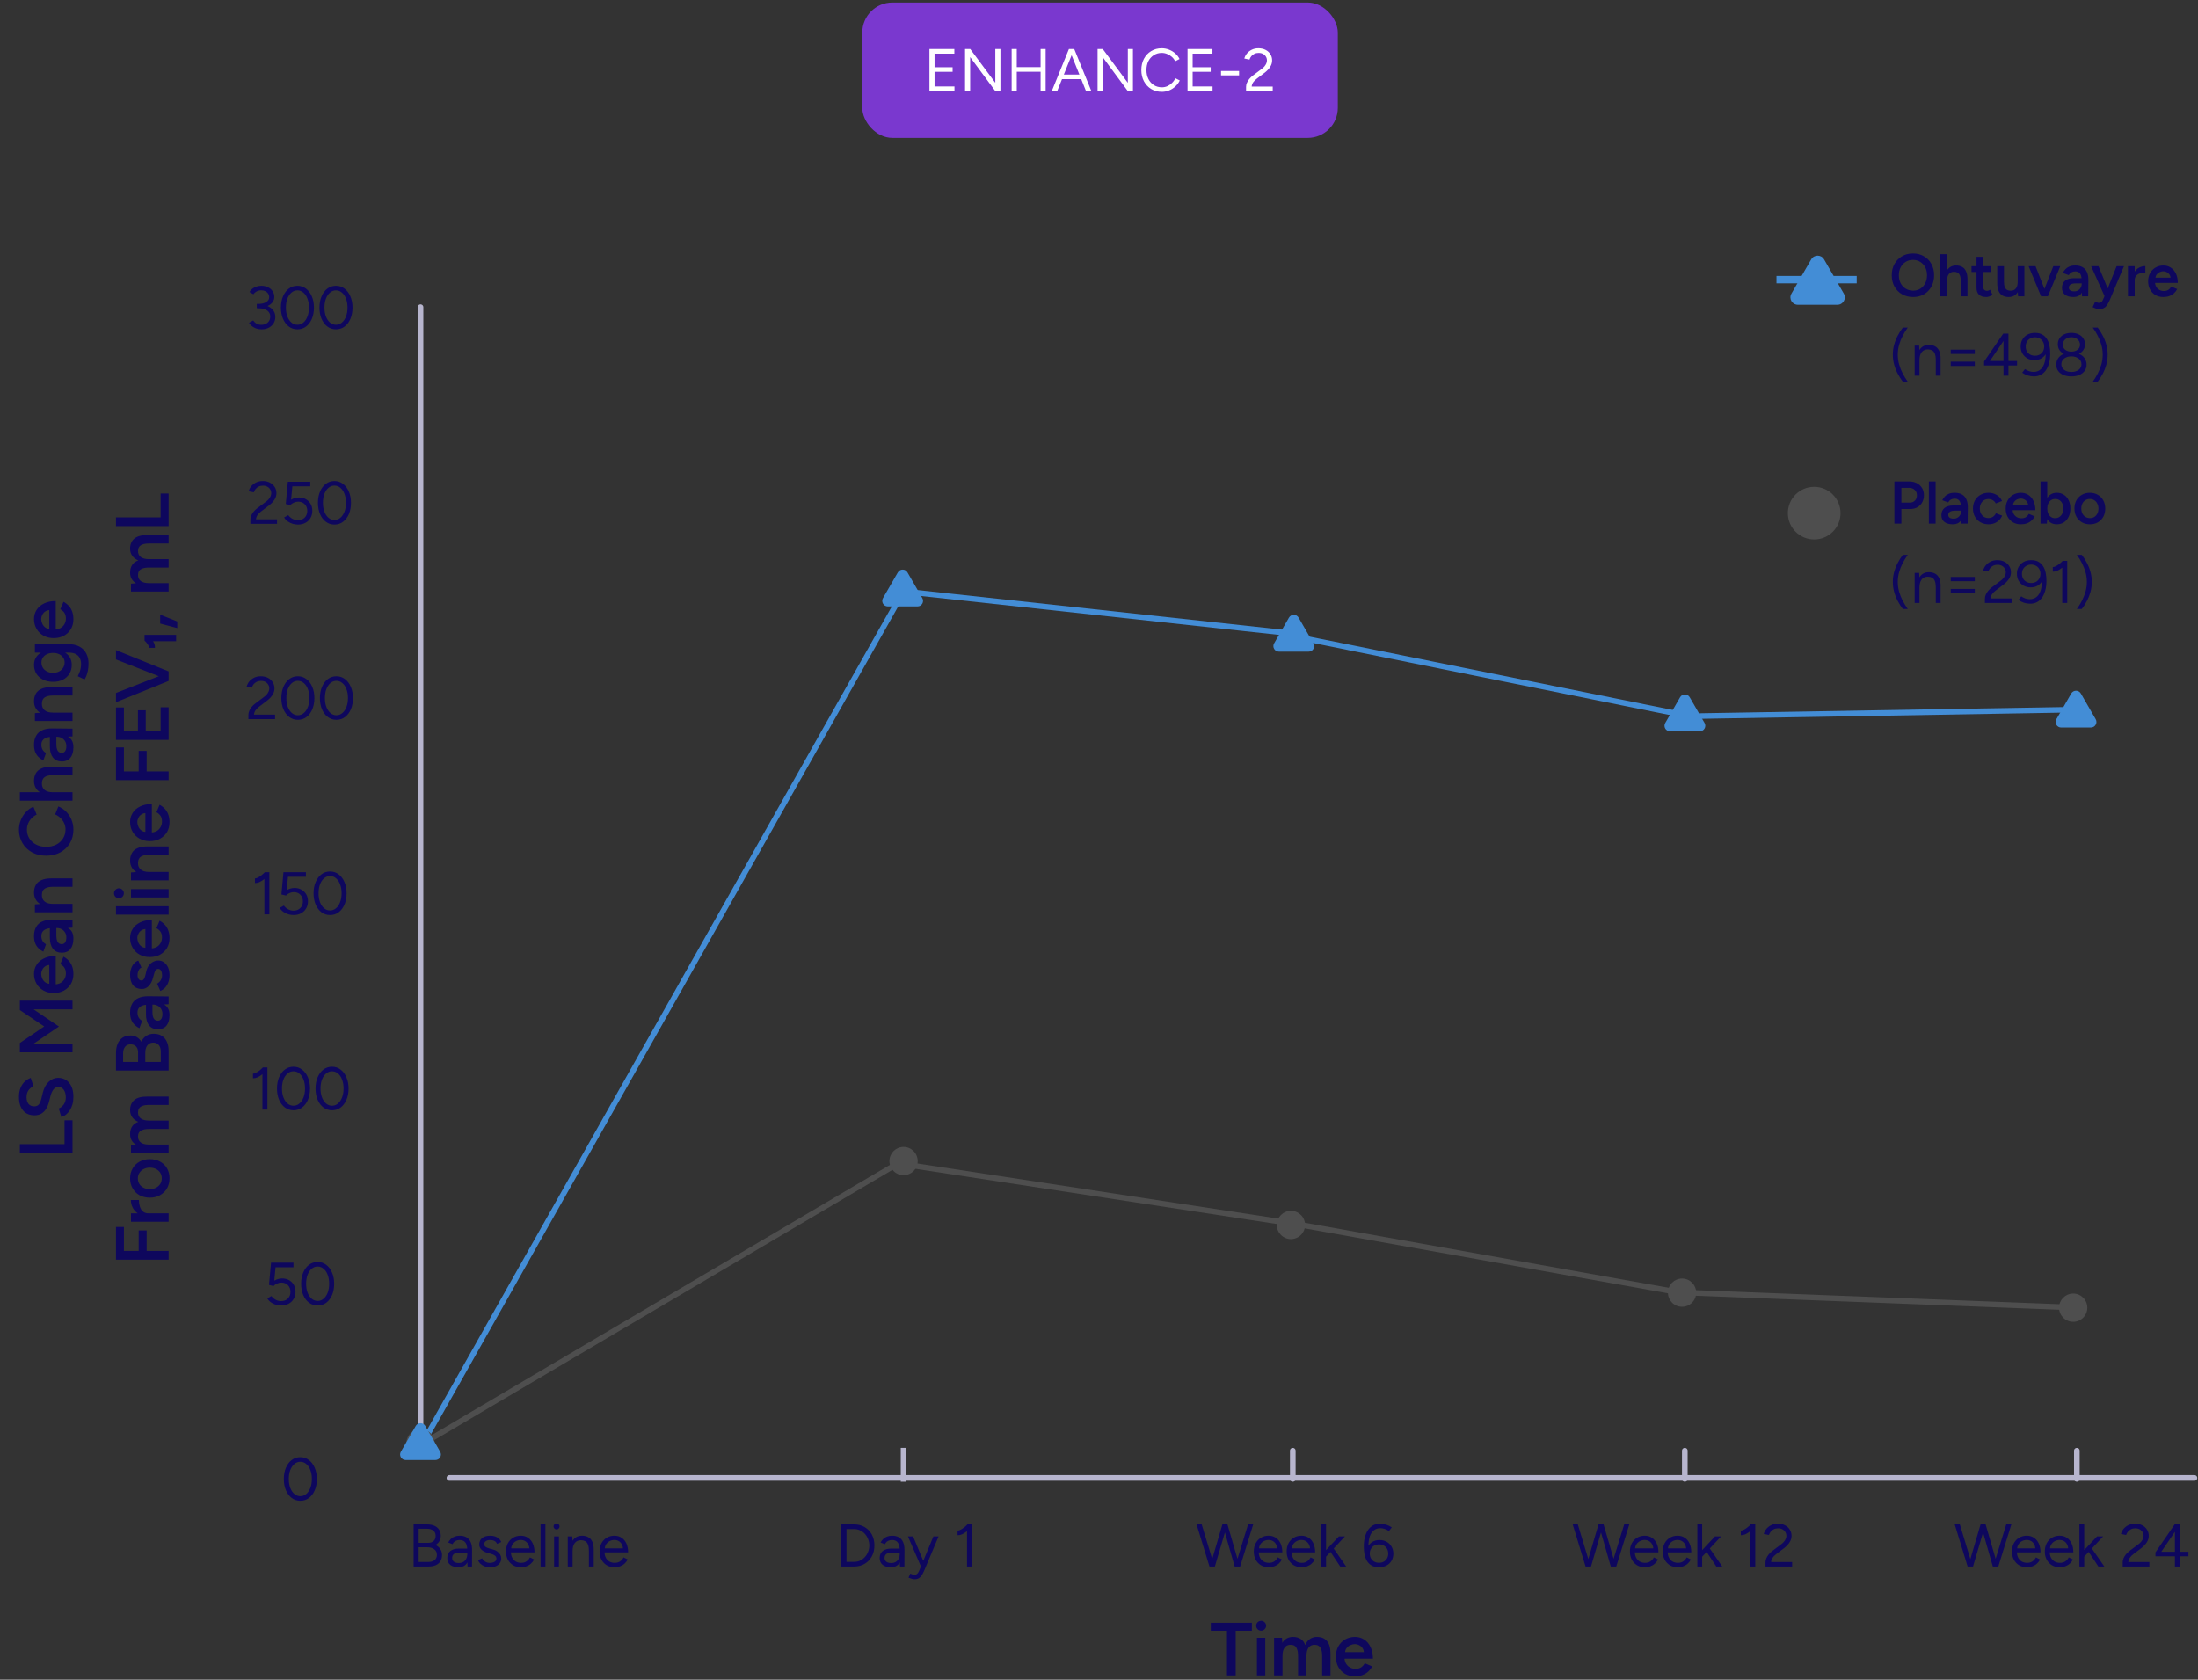 <svg width="526" height="402" viewBox="0 0 526 402" fill="none" xmlns="http://www.w3.org/2000/svg">
<rect x="0" y="0" width="526" height="402" fill="#333333" stroke="none"/>
<rect x="206.35" y="0.602" width="113.8" height="32.4" rx="7.2" fill="#7A38CF"/>
<path d="M222.423 21.801V11.721L228.384 11.721V12.83H223.647V16.084H227.967V17.178H223.647V20.692H228.413V21.801H222.423ZM230.945 21.801L230.945 11.721H232.183L238.188 19.814V11.721H239.412V21.801H238.188L232.169 13.665V21.801H230.945ZM249.023 21.801V11.721L250.232 11.721V21.801H249.023ZM242.096 21.801L242.096 11.721H243.32V21.801H242.096ZM243.176 17.164V16.055L249.282 16.055V17.164L243.176 17.164ZM259.894 21.801L255.848 11.721H257.072L261.176 21.801H259.894ZM251.701 21.801L255.805 11.721H257.043L252.997 21.801H251.701ZM253.645 18.935V17.841H259.246V18.935H253.645ZM262.656 21.801V11.721H263.894L269.899 19.814V11.721H271.123V21.801H269.899L263.88 13.665V21.801H262.656ZM278.055 21.974C277.095 21.974 276.246 21.753 275.506 21.311C274.767 20.86 274.186 20.246 273.764 19.468C273.342 18.681 273.13 17.778 273.13 16.761C273.13 15.743 273.337 14.846 273.75 14.068C274.172 13.281 274.748 12.666 275.478 12.225C276.217 11.774 277.062 11.548 278.012 11.548C278.617 11.548 279.198 11.658 279.754 11.879C280.311 12.09 280.81 12.393 281.252 12.786C281.694 13.17 282.034 13.617 282.274 14.126L281.223 14.658C281.031 14.255 280.767 13.905 280.431 13.607C280.095 13.31 279.721 13.079 279.308 12.916C278.895 12.743 278.463 12.657 278.012 12.657C277.311 12.657 276.682 12.834 276.126 13.19C275.569 13.535 275.132 14.015 274.815 14.63C274.508 15.244 274.354 15.954 274.354 16.761C274.354 17.567 274.513 18.282 274.83 18.906C275.146 19.53 275.583 20.02 276.14 20.375C276.706 20.721 277.345 20.894 278.055 20.894C278.516 20.894 278.953 20.802 279.366 20.62C279.778 20.428 280.148 20.169 280.474 19.842C280.81 19.516 281.074 19.142 281.266 18.719L282.332 19.252C282.082 19.78 281.737 20.25 281.295 20.663C280.863 21.076 280.364 21.398 279.798 21.628C279.241 21.858 278.66 21.974 278.055 21.974ZM284.185 21.801V11.721H290.147V12.83H285.409V16.084H289.729V17.178H285.409V20.692H290.176V21.801H284.185ZM292.203 18.042V16.991L296.523 16.991V18.042L292.203 18.042ZM298.193 21.801V20.793C298.193 20.476 298.256 20.164 298.381 19.857C298.515 19.54 298.702 19.228 298.942 18.921C299.192 18.614 299.494 18.326 299.849 18.057L301.937 16.487C302.187 16.314 302.403 16.118 302.585 15.897C302.777 15.666 302.926 15.431 303.032 15.191C303.137 14.942 303.19 14.702 303.19 14.471C303.19 14.135 303.109 13.833 302.945 13.564C302.782 13.286 302.552 13.065 302.254 12.902C301.957 12.738 301.606 12.657 301.203 12.657C300.809 12.657 300.464 12.734 300.166 12.887C299.869 13.031 299.624 13.228 299.432 13.478C299.24 13.718 299.101 13.977 299.014 14.255L297.776 14.01C297.891 13.578 298.097 13.175 298.395 12.801C298.702 12.426 299.091 12.124 299.561 11.894C300.032 11.663 300.555 11.548 301.131 11.548C301.803 11.548 302.384 11.678 302.873 11.937C303.363 12.186 303.742 12.532 304.011 12.974C304.289 13.406 304.429 13.9 304.429 14.457C304.429 14.985 304.285 15.484 303.997 15.954C303.709 16.425 303.291 16.881 302.744 17.322L300.771 18.82C300.387 19.108 300.089 19.41 299.878 19.727C299.677 20.044 299.561 20.375 299.533 20.721H304.573V21.801H298.193Z" fill="white"/>
<path d="M100.634 346.516L100.634 73.517" stroke="#B7B5CE" stroke-width="1.35" stroke-linecap="round"/>
<path d="M100.198 347.109L215.999 141.929" stroke="#438DD6" stroke-width="1.33"/>
<line x1="216.522" y1="141.554" x2="309.222" y2="151.618" stroke="#438DD6" stroke-width="1.33"/>
<path d="M309.6 152.278L403.2 171.179" stroke="#438DD6" stroke-width="1.33"/>
<path d="M404.1 171.415L496.801 169.83" stroke="#438DD6" stroke-width="1.33"/>
<path d="M62.606 78.821C62.117 78.821 61.67 78.749 61.267 78.605C60.873 78.452 60.533 78.255 60.245 78.015C59.966 77.775 59.745 77.52 59.582 77.252L60.59 76.69C60.696 76.824 60.825 76.978 60.979 77.151C61.142 77.314 61.349 77.453 61.598 77.568C61.848 77.684 62.155 77.741 62.52 77.741C63.173 77.741 63.696 77.554 64.089 77.18C64.483 76.805 64.68 76.335 64.68 75.768C64.68 75.336 64.56 74.972 64.32 74.674C64.089 74.376 63.753 74.151 63.312 73.997C62.87 73.844 62.342 73.767 61.728 73.767H61.454V72.816H61.699C62.304 72.816 62.861 72.884 63.369 73.018C63.878 73.152 64.32 73.349 64.694 73.608C65.078 73.868 65.371 74.184 65.573 74.559C65.784 74.933 65.889 75.365 65.889 75.855C65.889 76.45 65.741 76.973 65.443 77.424C65.155 77.866 64.761 78.212 64.262 78.461C63.763 78.701 63.211 78.821 62.606 78.821ZM61.454 73.666V72.73H61.728C62.553 72.73 63.206 72.591 63.686 72.312C64.176 72.024 64.421 71.616 64.421 71.088C64.421 70.8 64.344 70.536 64.19 70.296C64.037 70.047 63.811 69.85 63.513 69.706C63.225 69.552 62.889 69.476 62.505 69.476C62.246 69.476 62.001 69.514 61.771 69.591C61.55 69.658 61.344 69.764 61.152 69.908C60.969 70.042 60.801 70.215 60.648 70.426L59.697 69.879C59.88 69.581 60.11 69.322 60.389 69.101C60.677 68.88 61.003 68.708 61.368 68.583C61.733 68.458 62.131 68.396 62.563 68.396C63.149 68.396 63.672 68.511 64.133 68.741C64.603 68.972 64.973 69.288 65.241 69.692C65.51 70.085 65.645 70.532 65.645 71.031C65.645 71.453 65.544 71.828 65.342 72.154C65.141 72.48 64.857 72.759 64.493 72.989C64.137 73.22 63.72 73.392 63.24 73.508C62.769 73.613 62.256 73.666 61.699 73.666H61.454ZM71.173 78.821C70.405 78.821 69.724 78.6 69.129 78.159C68.533 77.708 68.068 77.093 67.732 76.316C67.396 75.528 67.228 74.626 67.228 73.608C67.228 72.591 67.396 71.693 67.732 70.916C68.068 70.128 68.529 69.514 69.114 69.072C69.709 68.621 70.396 68.396 71.173 68.396C71.951 68.396 72.633 68.621 73.218 69.072C73.813 69.514 74.279 70.128 74.615 70.916C74.961 71.693 75.133 72.591 75.133 73.608C75.133 74.626 74.965 75.528 74.629 76.316C74.293 77.093 73.828 77.708 73.233 78.159C72.637 78.6 71.951 78.821 71.173 78.821ZM71.173 77.727C71.711 77.727 72.186 77.549 72.599 77.194C73.021 76.839 73.348 76.354 73.578 75.74C73.818 75.125 73.938 74.415 73.938 73.608C73.938 72.802 73.818 72.092 73.578 71.477C73.348 70.853 73.021 70.368 72.599 70.023C72.186 69.668 71.711 69.49 71.173 69.49C70.636 69.49 70.161 69.668 69.748 70.023C69.335 70.368 69.009 70.853 68.769 71.477C68.538 72.092 68.423 72.802 68.423 73.608C68.423 74.415 68.538 75.125 68.769 75.74C69.009 76.354 69.335 76.839 69.748 77.194C70.17 77.549 70.645 77.727 71.173 77.727ZM80.398 78.821C79.63 78.821 78.949 78.6 78.354 78.159C77.758 77.708 77.293 77.093 76.957 76.316C76.621 75.528 76.453 74.626 76.453 73.608C76.453 72.591 76.621 71.693 76.957 70.916C77.293 70.128 77.754 69.514 78.339 69.072C78.934 68.621 79.621 68.396 80.398 68.396C81.176 68.396 81.858 68.621 82.443 69.072C83.038 69.514 83.504 70.128 83.84 70.916C84.186 71.693 84.358 72.591 84.358 73.608C84.358 74.626 84.19 75.528 83.854 76.316C83.518 77.093 83.053 77.708 82.458 78.159C81.862 78.6 81.176 78.821 80.398 78.821ZM80.398 77.727C80.936 77.727 81.411 77.549 81.824 77.194C82.246 76.839 82.573 76.354 82.803 75.74C83.043 75.125 83.163 74.415 83.163 73.608C83.163 72.802 83.043 72.092 82.803 71.477C82.573 70.853 82.246 70.368 81.824 70.023C81.411 69.668 80.936 69.49 80.398 69.49C79.861 69.49 79.386 69.668 78.973 70.023C78.56 70.368 78.234 70.853 77.994 71.477C77.763 72.092 77.648 72.802 77.648 73.608C77.648 74.415 77.763 75.125 77.994 75.74C78.234 76.354 78.56 76.839 78.973 77.194C79.395 77.549 79.87 77.727 80.398 77.727Z" fill="#0E075D"/>
<path d="M59.919 125.375V124.367C59.919 124.05 59.981 123.738 60.106 123.431C60.241 123.114 60.428 122.802 60.668 122.495C60.917 122.188 61.22 121.9 61.575 121.631L63.663 120.061C63.913 119.889 64.129 119.692 64.311 119.471C64.503 119.241 64.652 119.005 64.757 118.765C64.863 118.516 64.916 118.276 64.916 118.045C64.916 117.709 64.834 117.407 64.671 117.138C64.508 116.86 64.277 116.639 63.98 116.476C63.682 116.313 63.332 116.231 62.929 116.231C62.535 116.231 62.189 116.308 61.892 116.461C61.594 116.605 61.349 116.802 61.157 117.052C60.965 117.292 60.826 117.551 60.74 117.829L59.501 117.585C59.617 117.153 59.823 116.749 60.121 116.375C60.428 116.001 60.817 115.698 61.287 115.468C61.757 115.237 62.281 115.122 62.857 115.122C63.529 115.122 64.109 115.252 64.599 115.511C65.089 115.761 65.468 116.106 65.737 116.548C66.015 116.98 66.154 117.474 66.154 118.031C66.154 118.559 66.01 119.058 65.722 119.529C65.434 119.999 65.017 120.455 64.469 120.897L62.497 122.394C62.113 122.682 61.815 122.985 61.604 123.301C61.402 123.618 61.287 123.949 61.258 124.295H66.298V125.375H59.919ZM71.318 125.548C70.915 125.548 70.502 125.49 70.08 125.375C69.667 125.25 69.273 125.063 68.899 124.813C68.534 124.564 68.232 124.242 67.992 123.849L68.971 123.287C69.307 123.709 69.672 124.017 70.065 124.209C70.459 124.401 70.867 124.497 71.289 124.497C71.952 124.497 72.489 124.295 72.902 123.892C73.324 123.479 73.536 122.941 73.536 122.279C73.536 121.626 73.334 121.093 72.931 120.681C72.528 120.268 72 120.061 71.347 120.061C70.992 120.061 70.641 120.143 70.296 120.306C69.95 120.46 69.681 120.652 69.489 120.882L68.395 120.623L68.884 115.295H74.256V116.389H69.964L69.662 119.601C69.931 119.437 70.228 119.308 70.555 119.212C70.881 119.116 71.212 119.068 71.548 119.068C72.163 119.068 72.71 119.202 73.19 119.471C73.67 119.74 74.049 120.114 74.328 120.594C74.606 121.074 74.745 121.626 74.745 122.25C74.745 122.903 74.596 123.479 74.299 123.978C74.011 124.468 73.608 124.852 73.089 125.13C72.58 125.409 71.99 125.548 71.318 125.548ZM80.033 125.548C79.265 125.548 78.583 125.327 77.988 124.885C77.393 124.434 76.927 123.82 76.591 123.042C76.255 122.255 76.087 121.353 76.087 120.335C76.087 119.317 76.255 118.42 76.591 117.642C76.927 116.855 77.388 116.241 77.974 115.799C78.569 115.348 79.255 115.122 80.033 115.122C80.81 115.122 81.492 115.348 82.078 115.799C82.673 116.241 83.138 116.855 83.474 117.642C83.82 118.42 83.993 119.317 83.993 120.335C83.993 121.353 83.825 122.255 83.489 123.042C83.153 123.82 82.687 124.434 82.092 124.885C81.497 125.327 80.81 125.548 80.033 125.548ZM80.033 124.453C80.57 124.453 81.046 124.276 81.458 123.921C81.881 123.565 82.207 123.081 82.438 122.466C82.678 121.852 82.798 121.141 82.798 120.335C82.798 119.529 82.678 118.818 82.438 118.204C82.207 117.58 81.881 117.095 81.458 116.749C81.046 116.394 80.57 116.217 80.033 116.217C79.495 116.217 79.02 116.394 78.607 116.749C78.194 117.095 77.868 117.58 77.628 118.204C77.398 118.818 77.282 119.529 77.282 120.335C77.282 121.141 77.398 121.852 77.628 122.466C77.868 123.081 78.194 123.565 78.607 123.921C79.03 124.276 79.505 124.453 80.033 124.453Z" fill="#0E075D"/>
<path d="M59.448 172.102V171.094C59.448 170.777 59.51 170.465 59.635 170.158C59.77 169.841 59.957 169.529 60.197 169.222C60.446 168.914 60.749 168.626 61.104 168.358L63.192 166.788C63.441 166.615 63.657 166.418 63.84 166.198C64.032 165.967 64.181 165.732 64.286 165.492C64.392 165.242 64.445 165.002 64.445 164.772C64.445 164.436 64.363 164.134 64.2 163.865C64.037 163.586 63.806 163.366 63.509 163.202C63.211 163.039 62.861 162.958 62.458 162.958C62.064 162.958 61.718 163.034 61.421 163.188C61.123 163.332 60.878 163.529 60.686 163.778C60.494 164.018 60.355 164.278 60.269 164.556L59.03 164.311C59.145 163.879 59.352 163.476 59.65 163.102C59.957 162.727 60.346 162.425 60.816 162.194C61.286 161.964 61.809 161.849 62.386 161.849C63.057 161.849 63.638 161.978 64.128 162.238C64.618 162.487 64.997 162.833 65.266 163.274C65.544 163.706 65.683 164.201 65.683 164.758C65.683 165.286 65.539 165.785 65.251 166.255C64.963 166.726 64.546 167.182 63.998 167.623L62.026 169.121C61.642 169.409 61.344 169.711 61.133 170.028C60.931 170.345 60.816 170.676 60.787 171.022H65.827V172.102H59.448ZM71.279 172.274C70.511 172.274 69.829 172.054 69.234 171.612C68.639 171.161 68.173 170.546 67.837 169.769C67.501 168.982 67.333 168.079 67.333 167.062C67.333 166.044 67.501 165.146 67.837 164.369C68.173 163.582 68.634 162.967 69.22 162.526C69.815 162.074 70.501 161.849 71.279 161.849C72.056 161.849 72.738 162.074 73.324 162.526C73.919 162.967 74.385 163.582 74.721 164.369C75.066 165.146 75.239 166.044 75.239 167.062C75.239 168.079 75.071 168.982 74.735 169.769C74.399 170.546 73.933 171.161 73.338 171.612C72.743 172.054 72.056 172.274 71.279 172.274ZM71.279 171.18C71.817 171.18 72.292 171.002 72.704 170.647C73.127 170.292 73.453 169.807 73.684 169.193C73.924 168.578 74.044 167.868 74.044 167.062C74.044 166.255 73.924 165.545 73.684 164.93C73.453 164.306 73.127 163.822 72.704 163.476C72.292 163.121 71.817 162.943 71.279 162.943C70.741 162.943 70.266 163.121 69.853 163.476C69.441 163.822 69.114 164.306 68.874 164.93C68.644 165.545 68.528 166.255 68.528 167.062C68.528 167.868 68.644 168.578 68.874 169.193C69.114 169.807 69.441 170.292 69.853 170.647C70.276 171.002 70.751 171.18 71.279 171.18ZM80.504 172.274C79.736 172.274 79.054 172.054 78.459 171.612C77.864 171.161 77.398 170.546 77.062 169.769C76.726 168.982 76.558 168.079 76.558 167.062C76.558 166.044 76.726 165.146 77.062 164.369C77.398 163.582 77.859 162.967 78.445 162.526C79.04 162.074 79.726 161.849 80.504 161.849C81.281 161.849 81.963 162.074 82.549 162.526C83.144 162.967 83.609 163.582 83.945 164.369C84.291 165.146 84.464 166.044 84.464 167.062C84.464 168.079 84.296 168.982 83.96 169.769C83.624 170.546 83.158 171.161 82.563 171.612C81.968 172.054 81.281 172.274 80.504 172.274ZM80.504 171.18C81.041 171.18 81.517 171.002 81.93 170.647C82.352 170.292 82.678 169.807 82.909 169.193C83.149 168.578 83.269 167.868 83.269 167.062C83.269 166.255 83.149 165.545 82.909 164.93C82.678 164.306 82.352 163.822 81.93 163.476C81.517 163.121 81.041 162.943 80.504 162.943C79.966 162.943 79.491 163.121 79.078 163.476C78.665 163.822 78.339 164.306 78.099 164.93C77.869 165.545 77.754 166.255 77.754 167.062C77.754 167.868 77.869 168.578 78.099 169.193C78.339 169.807 78.665 170.292 79.078 170.647C79.501 171.002 79.976 171.18 80.504 171.18Z" fill="#0E075D"/>
<path d="M63.271 218.824V209.392L63.371 208.744H64.466V218.824H63.271ZM61.01 211.336V210.227C61.212 210.237 61.452 210.17 61.73 210.026C62.008 209.882 62.296 209.695 62.594 209.464C62.892 209.234 63.151 208.994 63.371 208.744L64.12 209.565C63.803 209.901 63.472 210.203 63.127 210.472C62.781 210.741 62.431 210.957 62.075 211.12C61.72 211.274 61.365 211.346 61.01 211.336ZM70.27 218.997C69.867 218.997 69.454 218.939 69.032 218.824C68.619 218.699 68.225 218.512 67.851 218.263C67.486 218.013 67.184 217.691 66.944 217.298L67.923 216.736C68.259 217.159 68.624 217.466 69.017 217.658C69.411 217.85 69.819 217.946 70.242 217.946C70.904 217.946 71.442 217.744 71.854 217.341C72.277 216.928 72.488 216.391 72.488 215.728C72.488 215.075 72.286 214.543 71.883 214.13C71.48 213.717 70.952 213.511 70.299 213.511C69.944 213.511 69.594 213.592 69.248 213.755C68.902 213.909 68.633 214.101 68.442 214.331L67.347 214.072L67.837 208.744H73.208V209.839H68.917L68.614 213.05C68.883 212.887 69.181 212.757 69.507 212.661C69.834 212.565 70.165 212.517 70.501 212.517C71.115 212.517 71.662 212.651 72.142 212.92C72.622 213.189 73.001 213.563 73.28 214.043C73.558 214.523 73.698 215.075 73.698 215.699C73.698 216.352 73.549 216.928 73.251 217.427C72.963 217.917 72.56 218.301 72.041 218.579C71.533 218.858 70.942 218.997 70.27 218.997ZM78.985 218.997C78.217 218.997 77.535 218.776 76.94 218.335C76.345 217.883 75.879 217.269 75.543 216.491C75.207 215.704 75.04 214.802 75.04 213.784C75.04 212.767 75.207 211.869 75.543 211.091C75.879 210.304 76.34 209.69 76.926 209.248C77.521 208.797 78.207 208.571 78.985 208.571C79.763 208.571 80.444 208.797 81.03 209.248C81.625 209.69 82.091 210.304 82.427 211.091C82.772 211.869 82.945 212.767 82.945 213.784C82.945 214.802 82.777 215.704 82.441 216.491C82.105 217.269 81.639 217.883 81.044 218.335C80.449 218.776 79.763 218.997 78.985 218.997ZM78.985 217.903C79.523 217.903 79.998 217.725 80.411 217.37C80.833 217.015 81.159 216.53 81.39 215.915C81.63 215.301 81.75 214.591 81.75 213.784C81.75 212.978 81.63 212.267 81.39 211.653C81.159 211.029 80.833 210.544 80.411 210.199C79.998 209.843 79.523 209.666 78.985 209.666C78.448 209.666 77.972 209.843 77.559 210.199C77.147 210.544 76.82 211.029 76.58 211.653C76.35 212.267 76.235 212.978 76.235 213.784C76.235 214.591 76.35 215.301 76.58 215.915C76.82 216.53 77.147 217.015 77.559 217.37C77.982 217.725 78.457 217.903 78.985 217.903Z" fill="#0E075D"/>
<path d="M62.8 265.551V256.119L62.9 255.471H63.995V265.551H62.8ZM60.539 258.063V256.954C60.74 256.964 60.98 256.896 61.259 256.752C61.537 256.608 61.825 256.421 62.123 256.191C62.42 255.96 62.68 255.72 62.9 255.471L63.649 256.292C63.332 256.628 63.001 256.93 62.656 257.199C62.31 257.468 61.96 257.684 61.604 257.847C61.249 258 60.894 258.072 60.539 258.063ZM70.231 265.724C69.463 265.724 68.782 265.503 68.186 265.061C67.591 264.61 67.126 263.996 66.79 263.218C66.454 262.431 66.286 261.528 66.286 260.511C66.286 259.493 66.454 258.596 66.79 257.818C67.126 257.031 67.586 256.416 68.172 255.975C68.767 255.524 69.454 255.298 70.231 255.298C71.009 255.298 71.69 255.524 72.276 255.975C72.871 256.416 73.337 257.031 73.673 257.818C74.018 258.596 74.191 259.493 74.191 260.511C74.191 261.528 74.023 262.431 73.687 263.218C73.351 263.996 72.886 264.61 72.29 265.061C71.695 265.503 71.009 265.724 70.231 265.724ZM70.231 264.629C70.769 264.629 71.244 264.452 71.657 264.096C72.079 263.741 72.406 263.256 72.636 262.642C72.876 262.028 72.996 261.317 72.996 260.511C72.996 259.704 72.876 258.994 72.636 258.38C72.406 257.756 72.079 257.271 71.657 256.925C71.244 256.57 70.769 256.392 70.231 256.392C69.694 256.392 69.218 256.57 68.806 256.925C68.393 257.271 68.066 257.756 67.826 258.38C67.596 258.994 67.481 259.704 67.481 260.511C67.481 261.317 67.596 262.028 67.826 262.642C68.066 263.256 68.393 263.741 68.806 264.096C69.228 264.452 69.703 264.629 70.231 264.629ZM79.456 265.724C78.688 265.724 78.007 265.503 77.411 265.061C76.816 264.61 76.351 263.996 76.015 263.218C75.679 262.431 75.511 261.528 75.511 260.511C75.511 259.493 75.679 258.596 76.015 257.818C76.351 257.031 76.811 256.416 77.397 255.975C77.992 255.524 78.679 255.298 79.456 255.298C80.234 255.298 80.915 255.524 81.501 255.975C82.096 256.416 82.562 257.031 82.898 257.818C83.243 258.596 83.416 259.493 83.416 260.511C83.416 261.528 83.248 262.431 82.912 263.218C82.576 263.996 82.111 264.61 81.515 265.061C80.92 265.503 80.234 265.724 79.456 265.724ZM79.456 264.629C79.994 264.629 80.469 264.452 80.882 264.096C81.304 263.741 81.631 263.256 81.861 262.642C82.101 262.028 82.221 261.317 82.221 260.511C82.221 259.704 82.101 258.994 81.861 258.38C81.631 257.756 81.304 257.271 80.882 256.925C80.469 256.57 79.994 256.392 79.456 256.392C78.919 256.392 78.443 256.57 78.031 256.925C77.618 257.271 77.291 257.756 77.051 258.38C76.821 258.994 76.706 259.704 76.706 260.511C76.706 261.317 76.821 262.028 77.051 262.642C77.291 263.256 77.618 263.741 78.031 264.096C78.453 264.452 78.928 264.629 79.456 264.629Z" fill="#0E075D"/>
<path d="M67.296 312.45C66.893 312.45 66.48 312.393 66.058 312.277C65.645 312.153 65.251 311.965 64.877 311.716C64.512 311.466 64.21 311.145 63.97 310.751L64.949 310.189C65.285 310.612 65.65 310.919 66.043 311.111C66.437 311.303 66.845 311.399 67.267 311.399C67.93 311.399 68.467 311.197 68.88 310.794C69.302 310.381 69.514 309.844 69.514 309.181C69.514 308.529 69.312 307.996 68.909 307.583C68.506 307.17 67.978 306.964 67.325 306.964C66.97 306.964 66.619 307.045 66.274 307.209C65.928 307.362 65.659 307.554 65.467 307.785L64.373 307.525L64.862 302.197H70.234V303.292H65.942L65.64 306.503C65.909 306.34 66.207 306.21 66.533 306.114C66.859 306.018 67.191 305.97 67.526 305.97C68.141 305.97 68.688 306.105 69.168 306.373C69.648 306.642 70.027 307.017 70.306 307.497C70.584 307.977 70.723 308.529 70.723 309.153C70.723 309.805 70.575 310.381 70.277 310.881C69.989 311.37 69.586 311.754 69.067 312.033C68.558 312.311 67.968 312.45 67.296 312.45ZM76.011 312.45C75.243 312.45 74.561 312.229 73.966 311.788C73.371 311.337 72.905 310.722 72.569 309.945C72.233 309.157 72.065 308.255 72.065 307.237C72.065 306.22 72.233 305.322 72.569 304.545C72.905 303.757 73.366 303.143 73.952 302.701C74.547 302.25 75.233 302.025 76.011 302.025C76.788 302.025 77.47 302.25 78.056 302.701C78.651 303.143 79.117 303.757 79.453 304.545C79.798 305.322 79.971 306.22 79.971 307.237C79.971 308.255 79.803 309.157 79.467 309.945C79.131 310.722 78.665 311.337 78.07 311.788C77.475 312.229 76.788 312.45 76.011 312.45ZM76.011 311.356C76.549 311.356 77.024 311.178 77.436 310.823C77.859 310.468 78.185 309.983 78.416 309.369C78.656 308.754 78.776 308.044 78.776 307.237C78.776 306.431 78.656 305.721 78.416 305.106C78.185 304.482 77.859 303.997 77.436 303.652C77.024 303.297 76.549 303.119 76.011 303.119C75.473 303.119 74.998 303.297 74.585 303.652C74.172 303.997 73.846 304.482 73.606 305.106C73.376 305.721 73.26 306.431 73.26 307.237C73.26 308.044 73.376 308.754 73.606 309.369C73.846 309.983 74.172 310.468 74.585 310.823C75.008 311.178 75.483 311.356 76.011 311.356Z" fill="#0E075D"/>
<path d="M71.87 359.177C71.102 359.177 70.42 358.956 69.825 358.514C69.23 358.063 68.764 357.449 68.428 356.671C68.092 355.884 67.924 354.982 67.924 353.964C67.924 352.946 68.092 352.049 68.428 351.271C68.764 350.484 69.225 349.87 69.81 349.428C70.406 348.977 71.092 348.751 71.87 348.751C72.647 348.751 73.329 348.977 73.914 349.428C74.51 349.87 74.975 350.484 75.311 351.271C75.657 352.049 75.829 352.946 75.829 353.964C75.829 354.982 75.662 355.884 75.326 356.671C74.99 357.449 74.524 358.063 73.929 358.514C73.334 358.956 72.647 359.177 71.87 359.177ZM71.87 358.082C72.407 358.082 72.882 357.905 73.295 357.55C73.718 357.194 74.044 356.71 74.274 356.095C74.514 355.481 74.634 354.77 74.634 353.964C74.634 353.158 74.514 352.447 74.274 351.833C74.044 351.209 73.718 350.724 73.295 350.378C72.882 350.023 72.407 349.846 71.87 349.846C71.332 349.846 70.857 350.023 70.444 350.378C70.031 350.724 69.705 351.209 69.465 351.833C69.234 352.447 69.119 353.158 69.119 353.964C69.119 354.77 69.234 355.481 69.465 356.095C69.705 356.71 70.031 357.194 70.444 357.55C70.866 357.905 71.341 358.082 71.87 358.082Z" fill="#0E075D"/>
<path d="M17.351 275.913L4.751 275.913L4.751 273.825L15.443 273.825L15.443 268.119L17.351 268.119L17.351 275.913ZM17.567 262.498C17.567 263.158 17.489 263.764 17.333 264.316C17.177 264.856 16.961 265.336 16.685 265.756C16.409 266.164 16.103 266.506 15.767 266.782C15.419 267.046 15.059 267.232 14.687 267.34L14.057 265.288C14.501 265.132 14.891 264.826 15.227 264.37C15.563 263.914 15.737 263.35 15.749 262.678C15.749 261.898 15.587 261.28 15.263 260.824C14.939 260.368 14.513 260.14 13.985 260.14C13.505 260.14 13.115 260.332 12.815 260.716C12.503 261.1 12.263 261.616 12.095 262.264L11.699 263.812C11.543 264.4 11.315 264.934 11.015 265.414C10.715 265.882 10.337 266.254 9.881 266.53C9.425 266.794 8.885 266.926 8.261 266.926C7.085 266.926 6.173 266.542 5.525 265.774C4.865 265.006 4.535 263.908 4.535 262.48C4.535 261.676 4.661 260.974 4.913 260.374C5.153 259.762 5.489 259.258 5.921 258.862C6.341 258.466 6.821 258.172 7.361 257.98L8.009 259.996C7.529 260.176 7.133 260.488 6.821 260.932C6.509 261.376 6.353 261.928 6.353 262.588C6.353 263.272 6.515 263.812 6.839 264.208C7.163 264.592 7.613 264.784 8.189 264.784C8.657 264.784 9.023 264.634 9.287 264.334C9.539 264.022 9.731 263.602 9.863 263.074L10.241 261.526C10.517 260.398 10.991 259.522 11.663 258.898C12.335 258.274 13.079 257.962 13.895 257.962C14.615 257.962 15.251 258.136 15.803 258.484C16.355 258.832 16.787 259.348 17.099 260.032C17.411 260.704 17.567 261.526 17.567 262.498ZM17.351 251.85L4.751 251.85L4.751 249.618L10.583 245.658L4.751 241.734L4.751 239.484L17.351 239.484L17.351 241.572L8.045 241.572L14.111 245.676L8.081 249.762L17.351 249.762L17.351 251.85ZM17.567 233.138C17.567 234.014 17.369 234.794 16.973 235.478C16.565 236.15 16.007 236.684 15.299 237.08C14.591 237.464 13.775 237.656 12.851 237.656C11.927 237.656 11.111 237.458 10.403 237.062C9.695 236.666 9.143 236.126 8.747 235.442C8.339 234.746 8.135 233.954 8.135 233.066C8.135 232.262 8.345 231.536 8.765 230.888C9.173 230.24 9.767 229.73 10.547 229.358C11.327 228.974 12.257 228.782 13.337 228.782L13.337 235.856L13.085 235.586C13.637 235.586 14.117 235.466 14.525 235.226C14.921 234.986 15.227 234.668 15.443 234.272C15.659 233.876 15.767 233.438 15.767 232.958C15.767 232.406 15.647 231.95 15.407 231.59C15.155 231.23 14.831 230.948 14.435 230.744L15.191 228.962C15.671 229.214 16.091 229.538 16.451 229.934C16.811 230.318 17.087 230.78 17.279 231.32C17.471 231.848 17.567 232.454 17.567 233.138ZM12.041 235.46L11.789 235.748L11.789 230.672L12.041 230.942C11.549 230.942 11.147 231.05 10.835 231.266C10.511 231.482 10.271 231.758 10.115 232.094C9.947 232.418 9.863 232.76 9.863 233.12C9.863 233.48 9.947 233.84 10.115 234.2C10.271 234.56 10.511 234.86 10.835 235.1C11.147 235.34 11.549 235.46 12.041 235.46ZM17.351 222.018L15.659 222.108L12.725 222.108C12.113 222.108 11.603 222.174 11.195 222.306C10.775 222.426 10.457 222.63 10.241 222.918C10.013 223.194 9.899 223.566 9.899 224.034C9.899 224.466 9.989 224.844 10.169 225.168C10.349 225.492 10.631 225.768 11.015 225.996L10.367 227.76C9.971 227.568 9.605 227.316 9.269 227.004C8.921 226.68 8.645 226.278 8.441 225.798C8.237 225.306 8.135 224.718 8.135 224.034C8.135 223.158 8.309 222.426 8.657 221.838C8.993 221.25 9.479 220.818 10.115 220.542C10.751 220.254 11.519 220.11 12.419 220.11L17.351 220.164L17.351 222.018ZM17.567 224.61C17.567 225.69 17.327 226.53 16.847 227.13C16.367 227.718 15.689 228.012 14.813 228.012C13.877 228.012 13.163 227.7 12.671 227.076C12.179 226.44 11.933 225.558 11.933 224.43L11.933 222.018L13.481 222.018L13.481 223.782C13.481 224.586 13.595 225.15 13.823 225.474C14.039 225.798 14.351 225.96 14.759 225.96C15.107 225.96 15.383 225.822 15.587 225.546C15.779 225.258 15.875 224.862 15.875 224.358C15.875 223.902 15.773 223.506 15.569 223.17C15.365 222.834 15.095 222.576 14.759 222.396C14.423 222.204 14.045 222.108 13.625 222.108L13.625 221.514C14.849 221.514 15.815 221.76 16.523 222.252C17.219 222.744 17.567 223.53 17.567 224.61ZM17.351 218.339L8.351 218.339L8.351 216.449L10.007 216.323L17.351 216.323L17.351 218.339ZM17.351 212.237L12.743 212.237L12.743 210.221L17.351 210.221L17.351 212.237ZM12.743 212.237C12.023 212.237 11.471 212.321 11.087 212.489C10.691 212.645 10.415 212.873 10.259 213.173C10.103 213.461 10.025 213.803 10.025 214.199C10.013 214.871 10.235 215.393 10.691 215.765C11.147 216.137 11.801 216.323 12.653 216.323L12.653 217.079C11.705 217.079 10.895 216.941 10.223 216.665C9.539 216.389 9.023 215.993 8.675 215.477C8.315 214.961 8.135 214.349 8.135 213.641C8.135 212.921 8.279 212.309 8.567 211.805C8.855 211.289 9.305 210.899 9.917 210.635C10.517 210.359 11.303 210.221 12.275 210.221L12.743 210.221L12.743 212.237ZM17.567 198.545C17.567 199.757 17.291 200.837 16.739 201.785C16.175 202.721 15.407 203.459 14.435 203.999C13.451 204.527 12.323 204.791 11.051 204.791C9.779 204.791 8.657 204.527 7.685 203.999C6.701 203.459 5.933 202.721 5.381 201.785C4.817 200.849 4.535 199.775 4.535 198.563C4.535 197.747 4.685 196.979 4.985 196.259C5.273 195.539 5.675 194.903 6.191 194.351C6.707 193.787 7.307 193.355 7.991 193.055L8.765 194.963C8.309 195.179 7.907 195.473 7.559 195.845C7.199 196.205 6.923 196.619 6.731 197.087C6.539 197.555 6.443 198.047 6.443 198.563C6.443 199.355 6.641 200.063 7.037 200.687C7.433 201.299 7.979 201.785 8.675 202.145C9.359 202.493 10.151 202.667 11.051 202.667C11.951 202.667 12.749 202.493 13.445 202.145C14.141 201.785 14.687 201.293 15.083 200.669C15.479 200.033 15.677 199.313 15.677 198.509C15.677 197.981 15.575 197.489 15.371 197.033C15.155 196.565 14.861 196.151 14.489 195.791C14.117 195.419 13.685 195.125 13.193 194.909L13.967 193.001C14.675 193.301 15.305 193.727 15.857 194.279C16.397 194.831 16.817 195.473 17.117 196.205C17.417 196.937 17.567 197.717 17.567 198.545ZM17.351 191.621L4.751 191.621L4.751 189.605L17.351 189.605L17.351 191.621ZM17.351 185.519L12.743 185.519L12.743 183.503L17.351 183.503L17.351 185.519ZM12.743 185.519C12.023 185.519 11.471 185.603 11.087 185.771C10.691 185.939 10.415 186.173 10.259 186.473C10.103 186.761 10.025 187.097 10.025 187.481C10.013 188.165 10.235 188.693 10.691 189.065C11.147 189.425 11.801 189.605 12.653 189.605L12.653 190.379C11.705 190.379 10.895 190.241 10.223 189.965C9.539 189.677 9.023 189.275 8.675 188.759C8.315 188.243 8.135 187.631 8.135 186.923C8.135 186.215 8.279 185.603 8.567 185.087C8.855 184.571 9.305 184.181 9.917 183.917C10.517 183.641 11.303 183.503 12.275 183.503L12.743 183.503L12.743 185.519ZM17.351 176.241L15.659 176.331L12.725 176.331C12.113 176.331 11.603 176.397 11.195 176.529C10.775 176.649 10.457 176.853 10.241 177.141C10.013 177.417 9.899 177.789 9.899 178.257C9.899 178.689 9.989 179.067 10.169 179.391C10.349 179.715 10.631 179.991 11.015 180.219L10.367 181.983C9.971 181.791 9.605 181.539 9.269 181.227C8.921 180.903 8.645 180.501 8.441 180.021C8.237 179.529 8.135 178.941 8.135 178.257C8.135 177.381 8.309 176.649 8.657 176.061C8.993 175.473 9.479 175.041 10.115 174.765C10.751 174.477 11.519 174.333 12.419 174.333L17.351 174.387L17.351 176.241ZM17.567 178.833C17.567 179.913 17.327 180.753 16.847 181.353C16.367 181.941 15.689 182.235 14.813 182.235C13.877 182.235 13.163 181.923 12.671 181.299C12.179 180.663 11.933 179.781 11.933 178.653L11.933 176.241L13.481 176.241L13.481 178.005C13.481 178.809 13.595 179.373 13.823 179.697C14.039 180.021 14.351 180.183 14.759 180.183C15.107 180.183 15.383 180.045 15.587 179.769C15.779 179.481 15.875 179.085 15.875 178.581C15.875 178.125 15.773 177.729 15.569 177.393C15.365 177.057 15.095 176.799 14.759 176.619C14.423 176.427 14.045 176.331 13.625 176.331L13.625 175.737C14.849 175.737 15.815 175.983 16.523 176.475C17.219 176.967 17.567 177.753 17.567 178.833ZM17.351 172.562L8.351 172.562L8.351 170.672L10.007 170.546L17.351 170.546L17.351 172.562ZM17.351 166.46L12.743 166.46L12.743 164.444L17.351 164.444L17.351 166.46ZM12.743 166.46C12.023 166.46 11.471 166.544 11.087 166.712C10.691 166.868 10.415 167.096 10.259 167.396C10.103 167.684 10.025 168.026 10.025 168.422C10.013 169.094 10.235 169.616 10.691 169.988C11.147 170.36 11.801 170.546 12.653 170.546L12.653 171.302C11.705 171.302 10.895 171.164 10.223 170.888C9.539 170.612 9.023 170.216 8.675 169.7C8.315 169.184 8.135 168.572 8.135 167.864C8.135 167.144 8.279 166.532 8.567 166.028C8.855 165.512 9.305 165.122 9.917 164.858C10.517 164.582 11.303 164.444 12.275 164.444L12.743 164.444L12.743 166.46ZM21.185 158.802C21.185 159.438 21.131 160.014 21.023 160.53C20.915 161.034 20.789 161.46 20.645 161.808C20.501 162.156 20.363 162.426 20.231 162.618L18.611 161.844C18.695 161.676 18.797 161.454 18.917 161.178C19.049 160.89 19.163 160.554 19.259 160.17C19.355 159.786 19.403 159.354 19.403 158.874C19.403 158.358 19.295 157.896 19.079 157.488C18.875 157.08 18.557 156.762 18.125 156.534C17.693 156.306 17.141 156.192 16.469 156.192L8.351 156.192L8.351 154.176L16.415 154.176C17.435 154.176 18.299 154.368 19.007 154.752C19.727 155.136 20.267 155.676 20.627 156.372C20.999 157.068 21.185 157.878 21.185 158.802ZM17.171 159.108C17.171 159.924 16.985 160.638 16.613 161.25C16.241 161.85 15.725 162.324 15.065 162.672C14.393 163.008 13.619 163.176 12.743 163.176C11.807 163.176 10.997 163.008 10.313 162.672C9.629 162.324 9.095 161.85 8.711 161.25C8.327 160.638 8.135 159.924 8.135 159.108C8.135 158.376 8.327 157.74 8.711 157.2C9.095 156.648 9.635 156.222 10.331 155.922C11.015 155.622 11.825 155.472 12.761 155.472C13.649 155.472 14.423 155.622 15.083 155.922C15.743 156.222 16.259 156.648 16.631 157.2C16.991 157.74 17.171 158.376 17.171 159.108ZM15.461 158.55C15.461 158.094 15.341 157.698 15.101 157.362C14.861 157.014 14.537 156.744 14.129 156.552C13.709 156.36 13.229 156.264 12.689 156.264C12.137 156.264 11.657 156.36 11.249 156.552C10.829 156.744 10.505 157.014 10.277 157.362C10.037 157.71 9.917 158.112 9.917 158.568C9.917 159.048 10.037 159.474 10.277 159.846C10.505 160.206 10.829 160.494 11.249 160.71C11.657 160.914 12.137 161.016 12.689 161.016C13.229 161.016 13.709 160.914 14.129 160.71C14.537 160.494 14.861 160.2 15.101 159.828C15.341 159.456 15.461 159.03 15.461 158.55ZM17.567 148.205C17.567 149.081 17.369 149.861 16.973 150.545C16.565 151.217 16.007 151.751 15.299 152.147C14.591 152.531 13.775 152.723 12.851 152.723C11.927 152.723 11.111 152.525 10.403 152.129C9.695 151.733 9.143 151.193 8.747 150.509C8.339 149.813 8.135 149.021 8.135 148.133C8.135 147.329 8.345 146.603 8.765 145.955C9.173 145.307 9.767 144.797 10.547 144.425C11.327 144.041 12.257 143.849 13.337 143.849L13.337 150.923L13.085 150.653C13.637 150.653 14.117 150.533 14.525 150.293C14.921 150.053 15.227 149.735 15.443 149.339C15.659 148.943 15.767 148.505 15.767 148.025C15.767 147.473 15.647 147.017 15.407 146.657C15.155 146.297 14.831 146.015 14.435 145.811L15.191 144.029C15.671 144.281 16.091 144.605 16.451 145.001C16.811 145.385 17.087 145.847 17.279 146.387C17.471 146.915 17.567 147.521 17.567 148.205ZM12.041 150.527L11.789 150.815L11.789 145.739L12.041 146.009C11.549 146.009 11.147 146.117 10.835 146.333C10.511 146.549 10.271 146.825 10.115 147.161C9.947 147.485 9.863 147.827 9.863 148.187C9.863 148.547 9.947 148.907 10.115 149.267C10.271 149.627 10.511 149.927 10.835 150.167C11.147 150.407 11.549 150.527 12.041 150.527ZM40.351 301.473L27.751 301.473L27.751 293.643L29.659 293.643L29.659 299.385L33.187 299.385L33.187 294.471L35.095 294.471L35.095 299.385L40.351 299.385L40.351 301.473ZM35.563 291.068C34.591 291.068 33.793 290.882 33.169 290.51C32.545 290.138 32.083 289.658 31.783 289.07C31.471 288.47 31.315 287.846 31.315 287.198L33.241 287.198C33.241 287.75 33.319 288.272 33.475 288.764C33.619 289.244 33.859 289.634 34.195 289.934C34.531 290.234 34.975 290.384 35.527 290.384L35.563 291.068ZM40.351 292.4L31.351 292.4L31.351 290.384L40.351 290.384L40.351 292.4ZM40.567 281.991C40.567 282.891 40.369 283.695 39.973 284.403C39.565 285.099 39.007 285.645 38.299 286.041C37.591 286.437 36.775 286.635 35.851 286.635C34.927 286.635 34.111 286.443 33.403 286.059C32.695 285.663 32.143 285.117 31.747 284.421C31.339 283.725 31.135 282.927 31.135 282.027C31.135 281.127 31.339 280.329 31.747 279.633C32.143 278.937 32.695 278.397 33.403 278.013C34.111 277.617 34.927 277.419 35.851 277.419C36.775 277.419 37.591 277.611 38.299 277.995C39.007 278.379 39.565 278.919 39.973 279.615C40.369 280.311 40.567 281.103 40.567 281.991ZM38.713 281.991C38.713 281.499 38.593 281.061 38.353 280.677C38.101 280.293 37.765 279.993 37.345 279.777C36.913 279.561 36.415 279.453 35.851 279.453C35.287 279.453 34.795 279.567 34.375 279.795C33.943 280.011 33.607 280.311 33.367 280.695C33.115 281.079 32.989 281.523 32.989 282.027C32.989 282.531 33.109 282.975 33.349 283.359C33.589 283.743 33.925 284.043 34.357 284.259C34.789 284.475 35.287 284.583 35.851 284.583C36.415 284.583 36.913 284.475 37.345 284.259C37.765 284.031 38.101 283.725 38.353 283.341C38.593 282.945 38.713 282.495 38.713 281.991ZM40.351 275.942L31.351 275.942L31.351 274.052L32.557 273.962C32.089 273.686 31.735 273.332 31.495 272.9C31.255 272.468 31.135 271.976 31.135 271.424C31.135 270.704 31.297 270.092 31.621 269.588C31.945 269.084 32.437 268.718 33.097 268.49C32.461 268.226 31.975 267.854 31.639 267.374C31.303 266.894 31.135 266.33 31.135 265.682C31.135 264.638 31.471 263.834 32.143 263.27C32.803 262.706 33.823 262.43 35.203 262.442L40.351 262.442L40.351 264.44L35.743 264.44C35.023 264.44 34.471 264.518 34.087 264.674C33.691 264.83 33.415 265.04 33.259 265.304C33.103 265.568 33.025 265.874 33.025 266.222C33.013 266.846 33.235 267.332 33.691 267.68C34.147 268.016 34.801 268.184 35.653 268.184L40.351 268.184L40.351 270.2L35.743 270.2C35.023 270.2 34.471 270.278 34.087 270.434C33.691 270.578 33.415 270.782 33.259 271.046C33.103 271.31 33.025 271.616 33.025 271.964C33.013 272.588 33.235 273.074 33.691 273.422C34.147 273.758 34.801 273.926 35.653 273.926L40.351 273.926L40.351 275.942ZM40.351 256.206L27.751 256.206L27.751 252.048C27.751 251.184 27.883 250.44 28.147 249.816C28.411 249.18 28.807 248.688 29.335 248.34C29.851 247.992 30.499 247.818 31.279 247.818C31.819 247.818 32.305 247.95 32.737 248.214C33.169 248.466 33.529 248.826 33.817 249.294C34.117 248.682 34.519 248.214 35.023 247.89C35.527 247.566 36.127 247.404 36.823 247.404C37.567 247.404 38.203 247.572 38.731 247.908C39.259 248.244 39.661 248.718 39.937 249.33C40.213 249.942 40.351 250.668 40.351 251.508L40.351 256.206ZM38.479 254.154L38.479 251.67C38.479 251.01 38.317 250.488 37.993 250.104C37.669 249.72 37.231 249.528 36.679 249.528C36.079 249.528 35.611 249.744 35.275 250.176C34.939 250.596 34.771 251.19 34.771 251.958L34.771 254.154L38.479 254.154ZM33.043 254.154L33.043 251.868C33.043 251.268 32.887 250.8 32.575 250.464C32.251 250.116 31.807 249.942 31.243 249.942C30.667 249.942 30.229 250.14 29.929 250.536C29.617 250.92 29.461 251.46 29.461 252.156L29.461 254.154L33.043 254.154ZM40.351 240.342L38.659 240.432L35.725 240.432C35.113 240.432 34.603 240.498 34.195 240.63C33.775 240.75 33.457 240.954 33.241 241.242C33.013 241.518 32.899 241.89 32.899 242.358C32.899 242.79 32.989 243.168 33.169 243.492C33.349 243.816 33.631 244.092 34.015 244.32L33.367 246.084C32.971 245.892 32.605 245.64 32.269 245.328C31.921 245.004 31.645 244.602 31.441 244.122C31.237 243.63 31.135 243.042 31.135 242.358C31.135 241.482 31.309 240.75 31.657 240.162C31.993 239.574 32.479 239.142 33.115 238.866C33.751 238.578 34.519 238.434 35.419 238.434L40.351 238.488L40.351 240.342ZM40.567 242.934C40.567 244.014 40.327 244.854 39.847 245.454C39.367 246.042 38.689 246.336 37.813 246.336C36.877 246.336 36.163 246.024 35.671 245.4C35.179 244.764 34.933 243.882 34.933 242.754L34.933 240.342L36.481 240.342L36.481 242.106C36.481 242.91 36.595 243.474 36.823 243.798C37.039 244.122 37.351 244.284 37.759 244.284C38.107 244.284 38.383 244.146 38.587 243.87C38.779 243.582 38.875 243.186 38.875 242.682C38.875 242.226 38.773 241.83 38.569 241.494C38.365 241.158 38.095 240.9 37.759 240.72C37.423 240.528 37.045 240.432 36.625 240.432L36.625 239.838C37.849 239.838 38.815 240.084 39.523 240.576C40.219 241.068 40.567 241.854 40.567 242.934ZM40.567 233.387C40.567 233.987 40.477 234.539 40.297 235.043C40.117 235.547 39.865 235.979 39.541 236.339C39.205 236.699 38.815 236.975 38.371 237.167L37.597 235.421C37.933 235.241 38.215 234.977 38.443 234.629C38.671 234.269 38.785 233.873 38.785 233.441C38.785 232.973 38.707 232.601 38.551 232.325C38.383 232.037 38.155 231.893 37.867 231.893C37.591 231.893 37.381 232.001 37.237 232.217C37.081 232.433 36.955 232.739 36.859 233.135L36.625 233.981C36.409 234.833 36.067 235.499 35.599 235.979C35.119 236.459 34.573 236.699 33.961 236.699C33.061 236.699 32.365 236.411 31.873 235.835C31.381 235.247 31.135 234.407 31.135 233.315C31.135 232.763 31.219 232.259 31.387 231.803C31.543 231.335 31.771 230.933 32.071 230.597C32.359 230.261 32.701 230.027 33.097 229.895L33.853 231.569C33.553 231.689 33.325 231.917 33.169 232.253C33.001 232.589 32.917 232.961 32.917 233.369C32.917 233.777 33.007 234.095 33.187 234.323C33.355 234.551 33.595 234.665 33.907 234.665C34.087 234.665 34.255 234.563 34.411 234.359C34.555 234.155 34.675 233.861 34.771 233.477L35.023 232.415C35.167 231.827 35.395 231.347 35.707 230.975C36.007 230.603 36.349 230.327 36.733 230.147C37.105 229.967 37.483 229.877 37.867 229.877C38.407 229.877 38.881 230.033 39.289 230.345C39.697 230.645 40.015 231.059 40.243 231.587C40.459 232.115 40.567 232.715 40.567 233.387ZM40.567 224.534C40.567 225.41 40.369 226.19 39.973 226.874C39.565 227.546 39.007 228.08 38.299 228.476C37.591 228.86 36.775 229.052 35.851 229.052C34.927 229.052 34.111 228.854 33.403 228.458C32.695 228.062 32.143 227.522 31.747 226.838C31.339 226.142 31.135 225.35 31.135 224.462C31.135 223.658 31.345 222.932 31.765 222.284C32.173 221.636 32.767 221.126 33.547 220.754C34.327 220.37 35.257 220.178 36.337 220.178L36.337 227.252L36.085 226.982C36.637 226.982 37.117 226.862 37.525 226.622C37.921 226.382 38.227 226.064 38.443 225.668C38.659 225.272 38.767 224.834 38.767 224.354C38.767 223.802 38.647 223.346 38.407 222.986C38.155 222.626 37.831 222.344 37.435 222.14L38.191 220.358C38.671 220.61 39.091 220.934 39.451 221.33C39.811 221.714 40.087 222.176 40.279 222.716C40.471 223.244 40.567 223.85 40.567 224.534ZM35.041 226.856L34.789 227.144L34.789 222.068L35.041 222.338C34.549 222.338 34.147 222.446 33.835 222.662C33.511 222.878 33.271 223.154 33.115 223.49C32.947 223.814 32.863 224.156 32.863 224.516C32.863 224.876 32.947 225.236 33.115 225.596C33.271 225.956 33.511 226.256 33.835 226.496C34.147 226.736 34.549 226.856 35.041 226.856ZM40.351 218.904L27.751 218.904L27.751 216.888L40.351 216.888L40.351 218.904ZM40.351 214.794L31.351 214.794L31.351 212.796L40.351 212.796L40.351 214.794ZM29.641 213.786C29.641 214.11 29.527 214.392 29.299 214.632C29.059 214.86 28.777 214.974 28.453 214.974C28.129 214.974 27.853 214.86 27.625 214.632C27.397 214.392 27.283 214.11 27.283 213.786C27.283 213.462 27.397 213.186 27.625 212.958C27.853 212.718 28.129 212.598 28.453 212.598C28.777 212.598 29.059 212.718 29.299 212.958C29.527 213.186 29.641 213.462 29.641 213.786ZM40.351 210.69L31.351 210.69L31.351 208.8L33.007 208.674L40.351 208.674L40.351 210.69ZM40.351 204.588L35.743 204.588L35.743 202.572L40.351 202.572L40.351 204.588ZM35.743 204.588C35.023 204.588 34.471 204.672 34.087 204.84C33.691 204.996 33.415 205.224 33.259 205.524C33.103 205.812 33.025 206.154 33.025 206.55C33.013 207.222 33.235 207.744 33.691 208.116C34.147 208.488 34.801 208.674 35.653 208.674L35.653 209.43C34.705 209.43 33.895 209.292 33.223 209.016C32.539 208.74 32.023 208.344 31.675 207.828C31.315 207.312 31.135 206.7 31.135 205.992C31.135 205.272 31.279 204.66 31.567 204.156C31.855 203.64 32.305 203.25 32.917 202.986C33.517 202.71 34.303 202.572 35.275 202.572L35.743 202.572L35.743 204.588ZM40.567 196.786C40.567 197.662 40.369 198.442 39.973 199.126C39.565 199.798 39.007 200.332 38.299 200.728C37.591 201.112 36.775 201.304 35.851 201.304C34.927 201.304 34.111 201.106 33.403 200.71C32.695 200.314 32.143 199.774 31.747 199.09C31.339 198.394 31.135 197.602 31.135 196.714C31.135 195.91 31.345 195.184 31.765 194.536C32.173 193.888 32.767 193.378 33.547 193.006C34.327 192.622 35.257 192.43 36.337 192.43L36.337 199.504L36.085 199.234C36.637 199.234 37.117 199.114 37.525 198.874C37.921 198.634 38.227 198.316 38.443 197.92C38.659 197.524 38.767 197.086 38.767 196.606C38.767 196.054 38.647 195.598 38.407 195.238C38.155 194.878 37.831 194.596 37.435 194.392L38.191 192.61C38.671 192.862 39.091 193.186 39.451 193.582C39.811 193.966 40.087 194.428 40.279 194.968C40.471 195.496 40.567 196.102 40.567 196.786ZM35.041 199.108L34.789 199.396L34.789 194.32L35.041 194.59C34.549 194.59 34.147 194.698 33.835 194.914C33.511 195.13 33.271 195.406 33.115 195.742C32.947 196.066 32.863 196.408 32.863 196.768C32.863 197.128 32.947 197.488 33.115 197.848C33.271 198.208 33.511 198.508 33.835 198.748C34.147 198.988 34.549 199.108 35.041 199.108ZM40.351 186.706L27.751 186.706L27.751 178.876L29.659 178.876L29.659 184.618L33.187 184.618L33.187 179.704L35.095 179.704L35.095 184.618L40.351 184.618L40.351 186.706ZM40.351 177.079L27.751 177.079L27.751 169.321L29.659 169.321L29.659 174.991L33.007 174.991L33.007 169.987L34.879 169.987L34.879 174.991L38.443 174.991L38.443 169.267L40.351 169.267L40.351 177.079ZM40.351 162.754L27.751 157.822L27.751 155.59L40.351 160.684L40.351 162.754ZM40.351 162.97L27.751 168.064L27.751 165.85L40.351 160.918L40.351 162.97ZM42.151 153.467L35.437 153.467L34.591 153.305L34.591 151.937L42.151 151.937L42.151 153.467ZM37.075 155.051L35.635 155.051C35.647 154.787 35.551 154.499 35.347 154.187C35.131 153.863 34.879 153.569 34.591 153.305L35.563 152.297C36.067 152.753 36.457 153.203 36.733 153.647C36.997 154.091 37.111 154.559 37.075 155.051ZM42.421 150.313L38.335 149.233L38.335 147.109L42.421 148.729L42.421 150.313ZM40.351 141.577L31.351 141.577L31.351 139.687L32.557 139.597C32.089 139.321 31.735 138.967 31.495 138.535C31.255 138.103 31.135 137.611 31.135 137.059C31.135 136.339 31.297 135.727 31.621 135.223C31.945 134.719 32.437 134.353 33.097 134.125C32.461 133.861 31.975 133.489 31.639 133.009C31.303 132.529 31.135 131.965 31.135 131.317C31.135 130.273 31.471 129.469 32.143 128.905C32.803 128.341 33.823 128.065 35.203 128.077L40.351 128.077L40.351 130.075L35.743 130.075C35.023 130.075 34.471 130.153 34.087 130.309C33.691 130.465 33.415 130.675 33.259 130.939C33.103 131.203 33.025 131.509 33.025 131.857C33.013 132.481 33.235 132.967 33.691 133.315C34.147 133.651 34.801 133.819 35.653 133.819L40.351 133.819L40.351 135.835L35.743 135.835C35.023 135.835 34.471 135.913 34.087 136.069C33.691 136.213 33.415 136.417 33.259 136.681C33.103 136.945 33.025 137.251 33.025 137.599C33.013 138.223 33.235 138.709 33.691 139.057C34.147 139.393 34.801 139.561 35.653 139.561L40.351 139.561L40.351 141.577ZM40.351 125.912L27.751 125.912L27.751 123.824L38.443 123.824L38.443 118.118L40.351 118.118L40.351 125.912Z" fill="#0E075D"/>
<path d="M293.624 400.98V390.288H289.754V388.38H299.582V390.288H295.712V400.98H293.624ZM300.793 400.98V391.98H302.791V400.98H300.793ZM301.801 390.27C301.477 390.27 301.195 390.156 300.955 389.928C300.727 389.688 300.613 389.406 300.613 389.082C300.613 388.758 300.727 388.482 300.955 388.254C301.195 388.026 301.477 387.912 301.801 387.912C302.125 387.912 302.401 388.026 302.629 388.254C302.869 388.482 302.989 388.758 302.989 389.082C302.989 389.406 302.869 389.688 302.629 389.928C302.401 390.156 302.125 390.27 301.801 390.27ZM304.897 400.98V391.98H306.787L306.877 393.186C307.153 392.718 307.507 392.364 307.939 392.124C308.371 391.884 308.863 391.764 309.415 391.764C310.135 391.764 310.747 391.926 311.251 392.25C311.755 392.574 312.121 393.066 312.349 393.726C312.613 393.09 312.985 392.604 313.465 392.268C313.945 391.932 314.509 391.764 315.157 391.764C316.201 391.764 317.005 392.1 317.569 392.772C318.133 393.432 318.409 394.452 318.397 395.832V400.98H316.399V396.372C316.399 395.652 316.321 395.1 316.165 394.716C316.009 394.32 315.799 394.044 315.535 393.888C315.271 393.732 314.965 393.654 314.617 393.654C313.993 393.642 313.507 393.864 313.159 394.32C312.823 394.776 312.655 395.43 312.655 396.282V400.98H310.639V396.372C310.639 395.652 310.561 395.1 310.405 394.716C310.261 394.32 310.057 394.044 309.793 393.888C309.529 393.732 309.223 393.654 308.875 393.654C308.251 393.642 307.765 393.864 307.417 394.32C307.081 394.776 306.913 395.43 306.913 396.282V400.98H304.897ZM324.198 401.196C323.322 401.196 322.542 400.998 321.858 400.602C321.186 400.194 320.652 399.636 320.256 398.928C319.872 398.22 319.68 397.404 319.68 396.48C319.68 395.556 319.878 394.74 320.274 394.032C320.67 393.324 321.21 392.772 321.894 392.376C322.59 391.968 323.382 391.764 324.27 391.764C325.074 391.764 325.8 391.974 326.448 392.394C327.096 392.802 327.606 393.396 327.978 394.176C328.362 394.956 328.554 395.886 328.554 396.966H321.48L321.75 396.714C321.75 397.266 321.87 397.746 322.11 398.154C322.35 398.55 322.668 398.856 323.064 399.072C323.46 399.288 323.898 399.396 324.378 399.396C324.93 399.396 325.386 399.276 325.746 399.036C326.106 398.784 326.388 398.46 326.592 398.064L328.374 398.82C328.122 399.3 327.798 399.72 327.402 400.08C327.018 400.44 326.556 400.716 326.016 400.908C325.488 401.1 324.882 401.196 324.198 401.196ZM321.876 395.67L321.588 395.418H326.664L326.394 395.67C326.394 395.178 326.286 394.776 326.07 394.464C325.854 394.14 325.578 393.9 325.242 393.744C324.918 393.576 324.576 393.492 324.216 393.492C323.856 393.492 323.496 393.576 323.136 393.744C322.776 393.9 322.476 394.14 322.236 394.464C321.996 394.776 321.876 395.178 321.876 395.67Z" fill="#0E075D"/>
<path d="M98.982 374.914V364.834H102.165C102.856 364.834 103.446 364.94 103.936 365.151C104.426 365.362 104.805 365.674 105.074 366.087C105.342 366.49 105.477 366.984 105.477 367.57C105.477 368.06 105.366 368.492 105.146 368.866C104.925 369.231 104.613 369.528 104.21 369.759C104.709 369.999 105.093 370.32 105.362 370.724C105.64 371.127 105.779 371.607 105.779 372.164C105.779 372.749 105.65 373.248 105.39 373.661C105.131 374.064 104.762 374.376 104.282 374.597C103.811 374.808 103.245 374.914 102.582 374.914H98.982ZM100.192 373.82H102.525C103.158 373.82 103.653 373.671 104.008 373.373C104.373 373.066 104.555 372.648 104.555 372.12C104.555 371.554 104.349 371.112 103.936 370.796C103.523 370.469 102.947 370.306 102.208 370.306H100.192V373.82ZM100.192 369.255H102.467C103.024 369.255 103.461 369.106 103.778 368.808C104.094 368.511 104.253 368.098 104.253 367.57C104.253 367.023 104.066 366.605 103.691 366.317C103.326 366.02 102.808 365.871 102.136 365.871H100.192V369.255ZM111.889 374.914L111.832 373.733V371.112C111.832 370.546 111.769 370.08 111.645 369.716C111.52 369.341 111.323 369.058 111.054 368.866C110.785 368.674 110.435 368.578 110.003 368.578C109.609 368.578 109.269 368.66 108.981 368.823C108.702 368.976 108.472 369.226 108.289 369.572L107.253 369.168C107.435 368.832 107.656 368.544 107.915 368.304C108.174 368.055 108.477 367.868 108.822 367.743C109.168 367.608 109.561 367.541 110.003 367.541C110.675 367.541 111.227 367.676 111.659 367.944C112.101 368.204 112.432 368.592 112.653 369.111C112.873 369.62 112.979 370.253 112.969 371.012L112.955 374.914H111.889ZM109.729 375.087C108.885 375.087 108.222 374.895 107.742 374.511C107.272 374.117 107.037 373.575 107.037 372.884C107.037 372.154 107.277 371.597 107.757 371.213C108.246 370.82 108.928 370.623 109.801 370.623H111.861V371.588H110.061C109.389 371.588 108.909 371.698 108.621 371.919C108.342 372.14 108.203 372.456 108.203 372.869C108.203 373.244 108.342 373.541 108.621 373.762C108.899 373.973 109.288 374.079 109.787 374.079C110.2 374.079 110.56 373.992 110.867 373.82C111.174 373.637 111.409 373.383 111.573 373.056C111.745 372.72 111.832 372.327 111.832 371.876H112.321C112.321 372.855 112.101 373.637 111.659 374.223C111.217 374.799 110.574 375.087 109.729 375.087ZM117.315 375.087C116.787 375.087 116.326 375.01 115.933 374.856C115.539 374.693 115.208 374.482 114.939 374.223C114.68 373.964 114.493 373.68 114.377 373.373L115.385 372.956C115.549 373.282 115.793 373.546 116.12 373.748C116.446 373.949 116.806 374.05 117.2 374.05C117.651 374.05 118.03 373.964 118.337 373.791C118.645 373.608 118.798 373.354 118.798 373.028C118.798 372.73 118.683 372.49 118.453 372.308C118.232 372.125 117.901 371.976 117.459 371.861L116.768 371.674C116.115 371.501 115.606 371.242 115.241 370.896C114.877 370.541 114.694 370.143 114.694 369.701C114.694 369.02 114.915 368.492 115.357 368.117C115.808 367.733 116.475 367.541 117.358 367.541C117.781 367.541 118.165 367.604 118.51 367.728C118.856 367.853 119.153 368.031 119.403 368.261C119.653 368.482 119.835 368.746 119.95 369.053L118.942 369.5C118.817 369.173 118.611 368.938 118.323 368.794C118.035 368.65 117.685 368.578 117.272 368.578C116.83 368.578 116.485 368.674 116.235 368.866C115.985 369.048 115.861 369.308 115.861 369.644C115.861 369.836 115.961 370.018 116.163 370.191C116.374 370.354 116.681 370.488 117.085 370.594L117.805 370.781C118.275 370.896 118.669 371.069 118.985 371.3C119.302 371.52 119.542 371.775 119.705 372.063C119.869 372.351 119.95 372.658 119.95 372.984C119.95 373.416 119.835 373.791 119.605 374.108C119.374 374.424 119.062 374.669 118.669 374.842C118.275 375.005 117.824 375.087 117.315 375.087ZM124.656 375.087C123.956 375.087 123.336 374.928 122.799 374.612C122.261 374.285 121.839 373.839 121.532 373.272C121.234 372.706 121.085 372.053 121.085 371.314C121.085 370.575 121.234 369.922 121.532 369.356C121.839 368.789 122.256 368.348 122.784 368.031C123.322 367.704 123.936 367.541 124.628 367.541C125.3 367.541 125.88 367.709 126.37 368.045C126.86 368.372 127.239 368.832 127.508 369.428C127.776 370.023 127.911 370.724 127.911 371.53H121.964L122.252 371.285C122.252 371.861 122.352 372.356 122.554 372.768C122.765 373.181 123.058 373.498 123.432 373.719C123.807 373.93 124.234 374.036 124.714 374.036C125.223 374.036 125.65 373.916 125.996 373.676C126.351 373.436 126.624 373.119 126.816 372.725L127.81 373.229C127.628 373.604 127.383 373.93 127.076 374.208C126.778 374.487 126.423 374.703 126.01 374.856C125.607 375.01 125.156 375.087 124.656 375.087ZM122.324 370.796L122.021 370.565H126.989L126.687 370.81C126.687 370.349 126.596 369.951 126.413 369.615C126.231 369.279 125.986 369.02 125.679 368.837C125.372 368.655 125.016 368.564 124.613 368.564C124.22 368.564 123.845 368.655 123.49 368.837C123.144 369.02 122.861 369.279 122.64 369.615C122.429 369.941 122.324 370.335 122.324 370.796ZM129.364 374.914V364.834H130.516V374.914H129.364ZM132.6 374.914V367.714H133.752V374.914H132.6ZM133.19 366.044C132.998 366.044 132.83 365.972 132.686 365.828C132.542 365.684 132.47 365.516 132.47 365.324C132.47 365.122 132.542 364.954 132.686 364.82C132.83 364.676 132.998 364.604 133.19 364.604C133.392 364.604 133.56 364.676 133.694 364.82C133.838 364.954 133.91 365.122 133.91 365.324C133.91 365.516 133.838 365.684 133.694 365.828C133.56 365.972 133.392 366.044 133.19 366.044ZM135.875 374.914V367.714H136.955L137.027 369.039V374.914H135.875ZM140.929 374.914V371.228H142.081V374.914H140.929ZM140.929 371.228C140.929 370.517 140.847 369.975 140.684 369.6C140.521 369.226 140.295 368.972 140.007 368.837C139.719 368.693 139.393 368.621 139.028 368.621C138.395 368.621 137.9 368.847 137.545 369.298C137.199 369.74 137.027 370.368 137.027 371.184H136.465C136.465 370.426 136.575 369.773 136.796 369.226C137.017 368.679 137.339 368.261 137.761 367.973C138.183 367.685 138.692 367.541 139.287 367.541C139.854 367.541 140.343 367.656 140.756 367.887C141.179 368.108 141.505 368.463 141.735 368.952C141.975 369.442 142.091 370.085 142.081 370.882V371.228H140.929ZM147.058 375.087C146.357 375.087 145.738 374.928 145.2 374.612C144.663 374.285 144.24 373.839 143.933 373.272C143.635 372.706 143.487 372.053 143.487 371.314C143.487 370.575 143.635 369.922 143.933 369.356C144.24 368.789 144.658 368.348 145.186 368.031C145.723 367.704 146.338 367.541 147.029 367.541C147.701 367.541 148.282 367.709 148.771 368.045C149.261 368.372 149.64 368.832 149.909 369.428C150.178 370.023 150.312 370.724 150.312 371.53H144.365L144.653 371.285C144.653 371.861 144.754 372.356 144.955 372.768C145.167 373.181 145.459 373.498 145.834 373.719C146.208 373.93 146.635 374.036 147.115 374.036C147.624 374.036 148.051 373.916 148.397 373.676C148.752 373.436 149.026 373.119 149.218 372.725L150.211 373.229C150.029 373.604 149.784 373.93 149.477 374.208C149.179 374.487 148.824 374.703 148.411 374.856C148.008 375.01 147.557 375.087 147.058 375.087ZM144.725 370.796L144.423 370.565H149.391L149.088 370.81C149.088 370.349 148.997 369.951 148.815 369.615C148.632 369.279 148.387 369.02 148.08 368.837C147.773 368.655 147.418 368.564 147.015 368.564C146.621 368.564 146.247 368.655 145.891 368.837C145.546 369.02 145.263 369.279 145.042 369.615C144.831 369.941 144.725 370.335 144.725 370.796Z" fill="#0E075D"/>
<path d="M201.35 374.914V364.834H204.417C205.368 364.834 206.203 365.05 206.923 365.482C207.653 365.904 208.224 366.495 208.637 367.253C209.049 368.012 209.256 368.885 209.256 369.874C209.256 370.853 209.049 371.722 208.637 372.48C208.224 373.239 207.653 373.834 206.923 374.266C206.203 374.698 205.368 374.914 204.417 374.914H201.35ZM202.574 373.791H204.417C204.926 373.791 205.397 373.695 205.829 373.503C206.261 373.301 206.64 373.018 206.966 372.653C207.302 372.288 207.561 371.871 207.744 371.4C207.936 370.92 208.032 370.412 208.032 369.874C208.032 369.336 207.936 368.832 207.744 368.362C207.561 367.882 207.302 367.46 206.966 367.095C206.64 366.73 206.261 366.452 205.829 366.26C205.397 366.058 204.926 365.957 204.417 365.957H202.574V373.791ZM215.368 374.914L215.311 373.733V371.112C215.311 370.546 215.248 370.08 215.123 369.716C214.999 369.341 214.802 369.058 214.533 368.866C214.264 368.674 213.914 368.578 213.482 368.578C213.088 368.578 212.747 368.66 212.459 368.823C212.181 368.976 211.951 369.226 211.768 369.572L210.731 369.168C210.914 368.832 211.135 368.544 211.394 368.304C211.653 368.055 211.955 367.868 212.301 367.743C212.647 367.608 213.04 367.541 213.482 367.541C214.154 367.541 214.706 367.676 215.138 367.944C215.579 368.204 215.911 368.592 216.131 369.111C216.352 369.62 216.458 370.253 216.448 371.012L216.434 374.914H215.368ZM213.208 375.087C212.363 375.087 211.701 374.895 211.221 374.511C210.751 374.117 210.515 373.575 210.515 372.884C210.515 372.154 210.755 371.597 211.235 371.213C211.725 370.82 212.407 370.623 213.28 370.623H215.339V371.588H213.539C212.867 371.588 212.387 371.698 212.099 371.919C211.821 372.14 211.682 372.456 211.682 372.869C211.682 373.244 211.821 373.541 212.099 373.762C212.378 373.973 212.767 374.079 213.266 374.079C213.679 374.079 214.039 373.992 214.346 373.82C214.653 373.637 214.888 373.383 215.051 373.056C215.224 372.72 215.311 372.327 215.311 371.876H215.8C215.8 372.855 215.579 373.637 215.138 374.223C214.696 374.799 214.053 375.087 213.208 375.087ZM218.809 377.967C218.627 377.967 218.416 377.928 218.176 377.852C217.936 377.784 217.681 377.693 217.412 377.578L217.844 376.613C218.065 376.709 218.257 376.781 218.42 376.829C218.593 376.877 218.728 376.901 218.824 376.901C219.083 376.901 219.294 376.829 219.457 376.685C219.63 376.551 219.774 376.354 219.889 376.095L220.71 374.136L223.374 367.714H224.612L221.156 375.922C220.974 376.344 220.782 376.709 220.58 377.016C220.388 377.324 220.153 377.559 219.875 377.722C219.596 377.885 219.241 377.967 218.809 377.967ZM220.393 374.914L217.283 367.714H218.507L221.185 374.122L221.531 374.914H220.393ZM231.415 374.914V365.482L231.516 364.834H232.611V374.914H231.415ZM229.155 367.426V366.317C229.356 366.327 229.596 366.26 229.875 366.116C230.153 365.972 230.441 365.784 230.739 365.554C231.036 365.324 231.295 365.084 231.516 364.834L232.265 365.655C231.948 365.991 231.617 366.293 231.271 366.562C230.926 366.831 230.575 367.047 230.22 367.21C229.865 367.364 229.51 367.436 229.155 367.426Z" fill="#0E075D"/>
<path d="M295.567 374.914L298.677 364.834H299.901L296.776 374.914H295.567ZM289.432 374.914L286.35 364.834H287.574L290.627 374.914H289.432ZM289.562 374.914L292.528 364.834H293.695L290.728 374.914H289.562ZM295.466 374.914L292.571 364.834H293.738L296.675 374.914H295.466ZM303.615 375.087C302.915 375.087 302.295 374.928 301.758 374.612C301.22 374.285 300.798 373.839 300.491 373.272C300.193 372.706 300.044 372.053 300.044 371.314C300.044 370.575 300.193 369.922 300.491 369.356C300.798 368.789 301.215 368.348 301.743 368.031C302.281 367.704 302.895 367.541 303.587 367.541C304.259 367.541 304.839 367.709 305.329 368.045C305.819 368.372 306.198 368.832 306.467 369.428C306.735 370.023 306.87 370.724 306.87 371.53H300.923L301.211 371.285C301.211 371.861 301.311 372.356 301.513 372.768C301.724 373.181 302.017 373.498 302.391 373.719C302.766 373.93 303.193 374.036 303.673 374.036C304.182 374.036 304.609 373.916 304.955 373.676C305.31 373.436 305.583 373.119 305.775 372.725L306.769 373.229C306.587 373.604 306.342 373.93 306.035 374.208C305.737 374.487 305.382 374.703 304.969 374.856C304.566 375.01 304.115 375.087 303.615 375.087ZM301.283 370.796L300.98 370.565H305.948L305.646 370.81C305.646 370.349 305.555 369.951 305.372 369.615C305.19 369.279 304.945 369.02 304.638 368.837C304.331 368.655 303.975 368.564 303.572 368.564C303.179 368.564 302.804 368.655 302.449 368.837C302.103 369.02 301.82 369.279 301.599 369.615C301.388 369.941 301.283 370.335 301.283 370.796ZM311.476 375.087C310.775 375.087 310.156 374.928 309.619 374.612C309.081 374.285 308.659 373.839 308.351 373.272C308.054 372.706 307.905 372.053 307.905 371.314C307.905 370.575 308.054 369.922 308.351 369.356C308.659 368.789 309.076 368.348 309.604 368.031C310.142 367.704 310.756 367.541 311.447 367.541C312.119 367.541 312.7 367.709 313.19 368.045C313.679 368.372 314.059 368.832 314.327 369.428C314.596 370.023 314.731 370.724 314.731 371.53H308.783L309.071 371.285C309.071 371.861 309.172 372.356 309.374 372.768C309.585 373.181 309.878 373.498 310.252 373.719C310.627 373.93 311.054 374.036 311.534 374.036C312.043 374.036 312.47 373.916 312.815 373.676C313.171 373.436 313.444 373.119 313.636 372.725L314.63 373.229C314.447 373.604 314.203 373.93 313.895 374.208C313.598 374.487 313.243 374.703 312.83 374.856C312.427 375.01 311.975 375.087 311.476 375.087ZM309.143 370.796L308.841 370.565H313.809L313.507 370.81C313.507 370.349 313.415 369.951 313.233 369.615C313.051 369.279 312.806 369.02 312.499 368.837C312.191 368.655 311.836 368.564 311.433 368.564C311.039 368.564 310.665 368.655 310.31 368.837C309.964 369.02 309.681 369.279 309.46 369.615C309.249 369.941 309.143 370.335 309.143 370.796ZM317.307 372.596L316.572 371.804L320.403 367.714H321.857L317.307 372.596ZM316.184 374.914V364.834H317.336V374.914H316.184ZM320.72 374.914L317.984 370.781L318.732 369.975L322.145 374.914H320.72ZM330.014 375.087C329.322 375.087 328.742 374.957 328.271 374.698C327.801 374.429 327.426 374.069 327.148 373.618C326.87 373.167 326.668 372.648 326.543 372.063C326.428 371.468 326.37 370.839 326.37 370.176C326.37 369.312 326.457 368.54 326.63 367.858C326.812 367.176 327.071 366.6 327.407 366.13C327.743 365.65 328.151 365.285 328.631 365.036C329.111 364.786 329.654 364.661 330.258 364.661C330.758 364.661 331.252 364.743 331.742 364.906C332.241 365.06 332.682 365.276 333.066 365.554L332.39 366.418C332.082 366.207 331.751 366.044 331.396 365.928C331.041 365.804 330.7 365.741 330.374 365.741C329.394 365.741 328.65 366.154 328.142 366.98C327.633 367.805 327.407 369.058 327.465 370.738L327.206 370.479C327.436 369.893 327.806 369.432 328.314 369.096C328.823 368.751 329.423 368.578 330.114 368.578C330.758 368.578 331.329 368.717 331.828 368.996C332.337 369.274 332.73 369.663 333.009 370.162C333.297 370.652 333.441 371.213 333.441 371.847C333.441 372.471 333.297 373.032 333.009 373.532C332.721 374.021 332.318 374.405 331.799 374.684C331.29 374.952 330.695 375.087 330.014 375.087ZM330.014 374.021C330.446 374.021 330.825 373.93 331.151 373.748C331.487 373.556 331.746 373.296 331.929 372.97C332.121 372.634 332.217 372.25 332.217 371.818C332.217 371.386 332.121 371.007 331.929 370.68C331.746 370.344 331.487 370.085 331.151 369.903C330.825 369.72 330.446 369.629 330.014 369.629C329.591 369.629 329.212 369.72 328.876 369.903C328.54 370.085 328.276 370.344 328.084 370.68C327.892 371.007 327.796 371.386 327.796 371.818C327.796 372.25 327.892 372.634 328.084 372.97C328.276 373.296 328.54 373.556 328.876 373.748C329.212 373.93 329.591 374.021 330.014 374.021Z" fill="#0E075D"/>
<path d="M385.574 374.914L388.685 364.834H389.909L386.784 374.914H385.574ZM379.44 374.914L376.358 364.834H377.582L380.635 374.914H379.44ZM379.57 374.914L382.536 364.834H383.702L380.736 374.914H379.57ZM385.474 374.914L382.579 364.834H383.746L386.683 374.914H385.474ZM393.623 375.087C392.922 375.087 392.303 374.928 391.766 374.612C391.228 374.285 390.806 373.839 390.498 373.272C390.201 372.706 390.052 372.053 390.052 371.314C390.052 370.575 390.201 369.922 390.498 369.356C390.806 368.789 391.223 368.348 391.751 368.031C392.289 367.704 392.903 367.541 393.594 367.541C394.266 367.541 394.847 367.709 395.337 368.045C395.826 368.372 396.206 368.832 396.474 369.428C396.743 370.023 396.878 370.724 396.878 371.53H390.93L391.218 371.285C391.218 371.861 391.319 372.356 391.521 372.768C391.732 373.181 392.025 373.498 392.399 373.719C392.774 373.93 393.201 374.036 393.681 374.036C394.19 374.036 394.617 373.916 394.962 373.676C395.318 373.436 395.591 373.119 395.783 372.725L396.777 373.229C396.594 373.604 396.35 373.93 396.042 374.208C395.745 374.487 395.39 374.703 394.977 374.856C394.574 375.01 394.122 375.087 393.623 375.087ZM391.29 370.796L390.988 370.565H395.956L395.654 370.81C395.654 370.349 395.562 369.951 395.38 369.615C395.198 369.279 394.953 369.02 394.646 368.837C394.338 368.655 393.983 368.564 393.58 368.564C393.186 368.564 392.812 368.655 392.457 368.837C392.111 369.02 391.828 369.279 391.607 369.615C391.396 369.941 391.29 370.335 391.29 370.796ZM401.484 375.087C400.783 375.087 400.164 374.928 399.626 374.612C399.089 374.285 398.666 373.839 398.359 373.272C398.062 372.706 397.913 372.053 397.913 371.314C397.913 370.575 398.062 369.922 398.359 369.356C398.666 368.789 399.084 368.348 399.612 368.031C400.15 367.704 400.764 367.541 401.455 367.541C402.127 367.541 402.708 367.709 403.198 368.045C403.687 368.372 404.066 368.832 404.335 369.428C404.604 370.023 404.738 370.724 404.738 371.53H398.791L399.079 371.285C399.079 371.861 399.18 372.356 399.382 372.768C399.593 373.181 399.886 373.498 400.26 373.719C400.634 373.93 401.062 374.036 401.542 374.036C402.05 374.036 402.478 373.916 402.823 373.676C403.178 373.436 403.452 373.119 403.644 372.725L404.638 373.229C404.455 373.604 404.21 373.93 403.903 374.208C403.606 374.487 403.25 374.703 402.838 374.856C402.434 375.01 401.983 375.087 401.484 375.087ZM399.151 370.796L398.849 370.565H403.817L403.514 370.81C403.514 370.349 403.423 369.951 403.241 369.615C403.058 369.279 402.814 369.02 402.506 368.837C402.199 368.655 401.844 368.564 401.441 368.564C401.047 368.564 400.673 368.655 400.318 368.837C399.972 369.02 399.689 369.279 399.468 369.615C399.257 369.941 399.151 370.335 399.151 370.796ZM407.315 372.596L406.58 371.804L410.411 367.714H411.865L407.315 372.596ZM406.191 374.914V364.834H407.343V374.914H406.191ZM410.727 374.914L407.991 370.781L408.74 369.975L412.153 374.914H410.727ZM418.855 374.914V365.482L418.956 364.834H420.05V374.914H418.855ZM416.594 367.426V366.317C416.796 366.327 417.036 366.26 417.314 366.116C417.593 365.972 417.881 365.784 418.178 365.554C418.476 365.324 418.735 365.084 418.956 364.834L419.705 365.655C419.388 365.991 419.057 366.293 418.711 366.562C418.365 366.831 418.015 367.047 417.66 367.21C417.305 367.364 416.949 367.436 416.594 367.426ZM422.5 374.914V373.906C422.5 373.589 422.562 373.277 422.687 372.97C422.821 372.653 423.008 372.341 423.248 372.034C423.498 371.727 423.8 371.439 424.156 371.17L426.244 369.6C426.493 369.428 426.709 369.231 426.892 369.01C427.084 368.78 427.232 368.544 427.338 368.304C427.444 368.055 427.496 367.815 427.496 367.584C427.496 367.248 427.415 366.946 427.252 366.677C427.088 366.399 426.858 366.178 426.56 366.015C426.263 365.852 425.912 365.77 425.509 365.77C425.116 365.77 424.77 365.847 424.472 366C424.175 366.144 423.93 366.341 423.738 366.591C423.546 366.831 423.407 367.09 423.32 367.368L422.082 367.124C422.197 366.692 422.404 366.288 422.701 365.914C423.008 365.54 423.397 365.237 423.868 365.007C424.338 364.776 424.861 364.661 425.437 364.661C426.109 364.661 426.69 364.791 427.18 365.05C427.669 365.3 428.048 365.645 428.317 366.087C428.596 366.519 428.735 367.013 428.735 367.57C428.735 368.098 428.591 368.597 428.303 369.068C428.015 369.538 427.597 369.994 427.05 370.436L425.077 371.933C424.693 372.221 424.396 372.524 424.184 372.84C423.983 373.157 423.868 373.488 423.839 373.834H428.879V374.914H422.5Z" fill="#0E075D"/>
<path d="M477.001 374.914L480.112 364.834H481.336L478.211 374.914H477.001ZM470.867 374.914L467.785 364.834H469.009L472.062 374.914H470.867ZM470.997 374.914L473.963 364.834H475.129L472.163 374.914H470.997ZM476.901 374.914L474.006 364.834H475.173L478.11 374.914H476.901ZM485.05 375.087C484.349 375.087 483.73 374.928 483.193 374.612C482.655 374.285 482.233 373.839 481.925 373.272C481.628 372.706 481.479 372.053 481.479 371.314C481.479 370.575 481.628 369.922 481.925 369.356C482.233 368.789 482.65 368.348 483.178 368.031C483.716 367.704 484.33 367.541 485.021 367.541C485.693 367.541 486.274 367.709 486.764 368.045C487.253 368.372 487.633 368.832 487.901 369.428C488.17 370.023 488.305 370.724 488.305 371.53H482.357L482.645 371.285C482.645 371.861 482.746 372.356 482.948 372.768C483.159 373.181 483.452 373.498 483.826 373.719C484.201 373.93 484.628 374.036 485.108 374.036C485.617 374.036 486.044 373.916 486.389 373.676C486.745 373.436 487.018 373.119 487.21 372.725L488.204 373.229C488.021 373.604 487.777 373.93 487.469 374.208C487.172 374.487 486.817 374.703 486.404 374.856C486.001 375.01 485.549 375.087 485.05 375.087ZM482.717 370.796L482.415 370.565H487.383L487.081 370.81C487.081 370.349 486.989 369.951 486.807 369.615C486.625 369.279 486.38 369.02 486.073 368.837C485.765 368.655 485.41 368.564 485.007 368.564C484.613 368.564 484.239 368.655 483.884 368.837C483.538 369.02 483.255 369.279 483.034 369.615C482.823 369.941 482.717 370.335 482.717 370.796ZM492.911 375.087C492.21 375.087 491.591 374.928 491.054 374.612C490.516 374.285 490.094 373.839 489.786 373.272C489.489 372.706 489.34 372.053 489.34 371.314C489.34 370.575 489.489 369.922 489.786 369.356C490.094 368.789 490.511 368.348 491.039 368.031C491.577 367.704 492.191 367.541 492.882 367.541C493.554 367.541 494.135 367.709 494.625 368.045C495.114 368.372 495.494 368.832 495.762 369.428C496.031 370.023 496.166 370.724 496.166 371.53H490.218L490.506 371.285C490.506 371.861 490.607 372.356 490.809 372.768C491.02 373.181 491.313 373.498 491.687 373.719C492.062 373.93 492.489 374.036 492.969 374.036C493.478 374.036 493.905 373.916 494.25 373.676C494.606 373.436 494.879 373.119 495.071 372.725L496.065 373.229C495.882 373.604 495.638 373.93 495.33 374.208C495.033 374.487 494.678 374.703 494.265 374.856C493.862 375.01 493.41 375.087 492.911 375.087ZM490.578 370.796L490.276 370.565H495.244L494.942 370.81C494.942 370.349 494.85 369.951 494.668 369.615C494.486 369.279 494.241 369.02 493.934 368.837C493.626 368.655 493.271 368.564 492.868 368.564C492.474 368.564 492.1 368.655 491.745 368.837C491.399 369.02 491.116 369.279 490.895 369.615C490.684 369.941 490.578 370.335 490.578 370.796ZM498.742 372.596L498.007 371.804L501.838 367.714H503.292L498.742 372.596ZM497.619 374.914V364.834H498.771V374.914H497.619ZM502.155 374.914L499.419 370.781L500.167 369.975L503.58 374.914H502.155ZM507.978 374.914V373.906C507.978 373.589 508.041 373.277 508.165 372.97C508.3 372.653 508.487 372.341 508.727 372.034C508.977 371.727 509.279 371.439 509.634 371.17L511.722 369.6C511.972 369.428 512.188 369.231 512.37 369.01C512.562 368.78 512.711 368.544 512.817 368.304C512.922 368.055 512.975 367.815 512.975 367.584C512.975 367.248 512.893 366.946 512.73 366.677C512.567 366.399 512.337 366.178 512.039 366.015C511.741 365.852 511.391 365.77 510.988 365.77C510.594 365.77 510.249 365.847 509.951 366C509.653 366.144 509.409 366.341 509.217 366.591C509.025 366.831 508.885 367.09 508.799 367.368L507.561 367.124C507.676 366.692 507.882 366.288 508.18 365.914C508.487 365.54 508.876 365.237 509.346 365.007C509.817 364.776 510.34 364.661 510.916 364.661C511.588 364.661 512.169 364.791 512.658 365.05C513.148 365.3 513.527 365.645 513.796 366.087C514.074 366.519 514.213 367.013 514.213 367.57C514.213 368.098 514.069 368.597 513.781 369.068C513.493 369.538 513.076 369.994 512.529 370.436L510.556 371.933C510.172 372.221 509.874 372.524 509.663 372.84C509.461 373.157 509.346 373.488 509.317 373.834H514.357V374.914H507.978ZM520.472 374.914V372.466H515.82V371.53L520.414 364.834H521.652V371.386H523.712V372.466H521.652V374.914H520.472ZM517.217 371.386H520.472V366.605L517.217 371.386Z" fill="#0E075D"/>
<path d="M525.15 353.715L107.55 353.715" stroke="#B7B5CE" stroke-width="1.35" stroke-linecap="round"/>
<circle cx="100.634" cy="345.373" r="3.381" fill="#4E4E4E"/>
<path d="M214.861 136.987C215.373 136.1 216.652 136.1 217.164 136.987L220.716 143.14C221.228 144.026 220.588 145.135 219.565 145.135H212.46C211.437 145.135 210.797 144.026 211.309 143.14L214.861 136.987Z" fill="#438DD6"/>
<path d="M308.46 147.811C308.972 146.925 310.252 146.925 310.764 147.811L314.316 153.964C314.828 154.85 314.188 155.959 313.164 155.959H306.06C305.036 155.959 304.396 154.85 304.908 153.964L308.46 147.811Z" fill="#438DD6"/>
<path d="M495.661 165.971C496.172 165.085 497.452 165.085 497.964 165.971L501.516 172.124C502.028 173.011 501.388 174.119 500.365 174.119H493.26C492.236 174.119 491.597 173.011 492.108 172.124L495.661 165.971Z" fill="#438DD6"/>
<path d="M402.06 166.874C402.572 165.987 403.852 165.987 404.364 166.874L407.916 173.026C408.428 173.913 407.788 175.021 406.764 175.021H399.66C398.636 175.021 397.996 173.913 398.508 173.026L402.06 166.874Z" fill="#438DD6"/>
<line x1="100.463" y1="345.919" x2="216.113" y2="277.707" stroke="#4E4E4E" stroke-width="1.33"/>
<path d="M99.481 341.284C99.993 340.397 101.273 340.397 101.784 341.284L105.337 347.436C105.848 348.323 105.209 349.431 104.185 349.431H97.081C96.057 349.431 95.417 348.323 95.929 347.436L99.481 341.284Z" fill="#438DD6"/>
<path d="M216.9 278.727L308.25 292.677" stroke="#4E4E4E" stroke-width="1.33"/>
<path d="M401.85 309.33L308.701 292.68" stroke="#4E4E4E" stroke-width="1.33"/>
<path d="M402.75 309.327L495.9 312.927" stroke="#4E4E4E" stroke-width="1.33"/>
<circle cx="216.231" cy="277.873" r="3.381" fill="#4E4E4E"/>
<circle cx="308.932" cy="293.17" r="3.381" fill="#4E4E4E"/>
<circle cx="402.531" cy="309.373" r="3.381" fill="#4E4E4E"/>
<circle cx="496.132" cy="312.971" r="3.381" fill="#4E4E4E"/>
<g clip-path="url(#clip0_933_9549)">
<path d="M216.234 354.617V346.517" stroke="#B7B5CE" stroke-width="1.35" stroke-linecap="round"/>
<line x1="309.375" y1="353.942" x2="309.375" y2="347.192" stroke="#B7B5CE" stroke-width="1.35" stroke-linecap="round"/>
<line x1="403.19" y1="353.942" x2="403.19" y2="347.192" stroke="#B7B5CE" stroke-width="1.35" stroke-linecap="round"/>
<line x1="497.007" y1="353.942" x2="497.007" y2="347.192" stroke="#B7B5CE" stroke-width="1.35" stroke-linecap="round"/>
</g>
<line x1="425.123" y1="66.926" x2="444.323" y2="66.926" stroke="#438DD6" stroke-width="1.773"/>
<path d="M433.438 62.074C434.12 60.892 435.827 60.892 436.509 62.074L441.245 70.277C441.928 71.46 441.075 72.937 439.71 72.937H430.237C428.872 72.937 428.019 71.46 428.702 70.277L433.438 62.074Z" fill="#438DD6"/>
<circle cx="434.151" cy="122.812" r="6.3" fill="#4E4E4E"/>
<path d="M457.824 71.087C456.826 71.087 455.942 70.866 455.174 70.424C454.406 69.983 453.802 69.368 453.36 68.581C452.928 67.794 452.712 66.892 452.712 65.874C452.712 64.856 452.928 63.959 453.36 63.181C453.802 62.394 454.402 61.78 455.16 61.338C455.918 60.887 456.792 60.661 457.781 60.661C458.779 60.661 459.658 60.887 460.416 61.338C461.184 61.78 461.779 62.394 462.202 63.181C462.634 63.959 462.85 64.856 462.85 65.874C462.85 66.892 462.634 67.794 462.202 68.581C461.779 69.368 461.189 69.983 460.43 70.424C459.682 70.866 458.813 71.087 457.824 71.087ZM457.824 69.561C458.477 69.561 459.053 69.402 459.552 69.085C460.051 68.769 460.44 68.337 460.718 67.789C461.006 67.233 461.15 66.594 461.15 65.874C461.15 65.164 461.006 64.53 460.718 63.973C460.43 63.416 460.032 62.984 459.523 62.677C459.024 62.361 458.443 62.202 457.781 62.202C457.128 62.202 456.547 62.361 456.038 62.677C455.539 62.984 455.141 63.416 454.843 63.973C454.555 64.52 454.411 65.154 454.411 65.874C454.411 66.594 454.555 67.233 454.843 67.789C455.141 68.337 455.544 68.769 456.053 69.085C456.571 69.402 457.162 69.561 457.824 69.561ZM464.336 70.914V60.834H465.949V70.914H464.336ZM469.217 70.914V67.228H470.83V70.914H469.217ZM469.217 67.228C469.217 66.652 469.15 66.21 469.016 65.903C468.881 65.586 468.694 65.365 468.454 65.24C468.224 65.116 467.955 65.053 467.648 65.053C467.101 65.044 466.678 65.221 466.381 65.586C466.093 65.951 465.949 66.474 465.949 67.156H465.329C465.329 66.397 465.44 65.749 465.661 65.212C465.891 64.665 466.213 64.252 466.625 63.973C467.038 63.685 467.528 63.541 468.094 63.541C468.661 63.541 469.15 63.657 469.563 63.887C469.976 64.117 470.288 64.477 470.499 64.967C470.72 65.447 470.83 66.076 470.83 66.853V67.228H469.217ZM475.329 71.087C474.571 71.087 473.99 70.9 473.587 70.525C473.193 70.141 472.996 69.594 472.996 68.884V61.468H474.595V68.581C474.595 68.917 474.672 69.172 474.825 69.344C474.988 69.517 475.224 69.604 475.531 69.604C475.627 69.604 475.732 69.585 475.848 69.546C475.963 69.508 476.092 69.436 476.236 69.33L476.827 70.554C476.577 70.727 476.328 70.856 476.078 70.943C475.828 71.039 475.579 71.087 475.329 71.087ZM471.801 65.097V63.714H476.539V65.097H471.801ZM482.941 70.914L482.854 69.589V63.714H484.453V70.914H482.941ZM477.958 67.4V63.714H479.571L479.571 67.4H477.958ZM479.571 67.4C479.571 67.967 479.638 68.409 479.773 68.725C479.907 69.042 480.089 69.263 480.32 69.388C480.56 69.513 480.833 69.575 481.141 69.575C481.688 69.585 482.11 69.407 482.408 69.042C482.705 68.677 482.854 68.154 482.854 67.472H483.459C483.459 68.231 483.344 68.884 483.113 69.431C482.893 69.969 482.576 70.381 482.163 70.669C481.76 70.948 481.27 71.087 480.694 71.087C480.128 71.087 479.638 70.972 479.225 70.741C478.822 70.511 478.51 70.151 478.289 69.661C478.069 69.172 477.958 68.543 477.958 67.775V67.4H479.571ZM488.563 70.914L491.371 63.714H493.042L490.075 70.914H488.563ZM488.448 70.914L485.467 63.714H487.123L489.946 70.914H488.448ZM498.245 70.914L498.173 69.561V67.213C498.173 66.724 498.12 66.316 498.014 65.989C497.918 65.653 497.755 65.399 497.525 65.226C497.304 65.044 497.006 64.953 496.632 64.953C496.286 64.953 495.984 65.025 495.725 65.168C495.465 65.312 495.245 65.538 495.062 65.845L493.651 65.327C493.805 65.01 494.006 64.717 494.256 64.448C494.515 64.17 494.837 63.949 495.221 63.786C495.614 63.623 496.085 63.541 496.632 63.541C497.333 63.541 497.918 63.681 498.389 63.959C498.859 64.228 499.205 64.617 499.425 65.125C499.656 65.634 499.771 66.249 499.771 66.969L499.728 70.914H498.245ZM496.171 71.087C495.307 71.087 494.635 70.895 494.155 70.511C493.685 70.127 493.449 69.585 493.449 68.884C493.449 68.135 493.699 67.564 494.198 67.17C494.707 66.776 495.413 66.58 496.315 66.58H498.245V67.818H496.833C496.19 67.818 495.739 67.909 495.48 68.092C495.221 68.264 495.091 68.514 495.091 68.841C495.091 69.119 495.201 69.34 495.422 69.503C495.653 69.656 495.969 69.733 496.373 69.733C496.737 69.733 497.054 69.652 497.323 69.489C497.592 69.325 497.798 69.109 497.942 68.841C498.096 68.572 498.173 68.269 498.173 67.933H498.648C498.648 68.912 498.451 69.685 498.057 70.252C497.664 70.808 497.035 71.087 496.171 71.087ZM502.373 73.967C502.143 73.967 501.883 73.924 501.595 73.837C501.317 73.751 501.048 73.641 500.789 73.506L501.394 72.196C501.576 72.282 501.744 72.349 501.898 72.397C502.051 72.455 502.176 72.484 502.272 72.484C502.503 72.484 502.695 72.421 502.848 72.296C503.011 72.181 503.141 72.008 503.237 71.778L504.087 69.791L506.52 63.714H508.277L504.936 71.677C504.735 72.138 504.528 72.541 504.317 72.887C504.115 73.233 503.861 73.496 503.554 73.679C503.247 73.871 502.853 73.967 502.373 73.967ZM503.655 70.914L500.429 63.714H502.186L504.691 69.776L505.21 70.914H503.655ZM510.303 67.084C510.303 66.306 510.451 65.668 510.749 65.168C511.047 64.669 511.431 64.3 511.901 64.06C512.381 63.81 512.88 63.685 513.399 63.685V65.226C512.957 65.226 512.539 65.288 512.146 65.413C511.762 65.528 511.45 65.721 511.21 65.989C510.97 66.258 510.85 66.613 510.85 67.055L510.303 67.084ZM509.237 70.914V63.714H510.85V70.914H509.237ZM517.679 71.087C516.979 71.087 516.355 70.928 515.807 70.612C515.27 70.285 514.843 69.839 514.526 69.272C514.219 68.706 514.065 68.053 514.065 67.314C514.065 66.575 514.223 65.922 514.54 65.356C514.857 64.789 515.289 64.348 515.836 64.031C516.393 63.705 517.027 63.541 517.737 63.541C518.38 63.541 518.961 63.709 519.479 64.045C519.998 64.372 520.406 64.847 520.703 65.471C521.011 66.095 521.164 66.839 521.164 67.703H515.505L515.721 67.501C515.721 67.943 515.817 68.327 516.009 68.653C516.201 68.97 516.455 69.215 516.772 69.388C517.089 69.561 517.439 69.647 517.823 69.647C518.265 69.647 518.63 69.551 518.918 69.359C519.206 69.157 519.431 68.898 519.595 68.581L521.02 69.186C520.819 69.57 520.559 69.906 520.243 70.194C519.935 70.482 519.566 70.703 519.134 70.856C518.711 71.01 518.227 71.087 517.679 71.087ZM515.822 66.666L515.591 66.465H519.652L519.436 66.666C519.436 66.272 519.35 65.951 519.177 65.701C519.004 65.442 518.783 65.25 518.515 65.125C518.255 64.991 517.982 64.924 517.694 64.924C517.406 64.924 517.118 64.991 516.83 65.125C516.542 65.25 516.302 65.442 516.11 65.701C515.918 65.951 515.822 66.272 515.822 66.666ZM455.362 91.354C454.92 90.769 454.517 90.135 454.152 89.453C453.787 88.762 453.499 88.032 453.288 87.264C453.077 86.496 452.971 85.7 452.971 84.874C452.971 84.039 453.077 83.242 453.288 82.484C453.499 81.716 453.787 80.991 454.152 80.309C454.517 79.618 454.92 78.98 455.362 78.394H456.542C456.101 79.008 455.698 79.666 455.333 80.367C454.968 81.068 454.68 81.797 454.469 82.556C454.258 83.305 454.152 84.077 454.152 84.874C454.152 85.661 454.258 86.434 454.469 87.192C454.68 87.951 454.968 88.68 455.333 89.381C455.698 90.073 456.101 90.73 456.542 91.354H455.362ZM458.193 89.914V82.714H459.273L459.345 84.039V89.914H458.193ZM463.247 89.914V86.228H464.399V89.914H463.247ZM463.247 86.228C463.247 85.517 463.166 84.975 463.002 84.6C462.839 84.226 462.614 83.972 462.326 83.837C462.038 83.693 461.711 83.621 461.346 83.621C460.713 83.621 460.218 83.847 459.863 84.298C459.518 84.74 459.345 85.368 459.345 86.184H458.783C458.783 85.426 458.894 84.773 459.114 84.226C459.335 83.679 459.657 83.261 460.079 82.973C460.502 82.685 461.01 82.541 461.606 82.541C462.172 82.541 462.662 82.656 463.074 82.887C463.497 83.108 463.823 83.463 464.054 83.953C464.294 84.442 464.409 85.085 464.399 85.882V86.228H463.247ZM466.827 84.701V83.679H472.587V84.701H466.827ZM466.827 87.581V86.559H472.587V87.581H466.827ZM479.457 89.914V87.466H474.806V86.53L479.399 79.834H480.638V86.386H482.697V87.466H480.638V89.914H479.457ZM476.202 86.386H479.457V81.605L476.202 86.386ZM486.975 79.661C487.685 79.661 488.271 79.796 488.732 80.064C489.192 80.324 489.562 80.679 489.84 81.13C490.128 81.581 490.33 82.105 490.445 82.7C490.57 83.285 490.632 83.909 490.632 84.572C490.632 85.436 490.541 86.209 490.359 86.89C490.176 87.572 489.917 88.153 489.581 88.632C489.245 89.103 488.837 89.463 488.357 89.713C487.887 89.962 487.349 90.087 486.744 90.087C486.245 90.087 485.746 90.01 485.247 89.856C484.757 89.693 484.316 89.472 483.922 89.194L484.599 88.33C484.906 88.541 485.237 88.709 485.592 88.834C485.957 88.949 486.303 89.007 486.629 89.007C487.608 89.007 488.352 88.594 488.861 87.769C489.38 86.943 489.605 85.695 489.538 84.025L489.797 84.269C489.567 84.855 489.197 85.32 488.688 85.666C488.18 86.012 487.58 86.184 486.888 86.184C486.236 86.184 485.66 86.045 485.16 85.767C484.661 85.479 484.268 85.09 483.98 84.6C483.701 84.111 483.562 83.544 483.562 82.901C483.562 82.268 483.706 81.711 483.994 81.231C484.282 80.741 484.68 80.357 485.189 80.079C485.708 79.8 486.303 79.661 486.975 79.661ZM486.975 80.727C486.552 80.727 486.173 80.823 485.837 81.015C485.501 81.197 485.237 81.457 485.045 81.793C484.863 82.119 484.772 82.498 484.772 82.93C484.772 83.362 484.863 83.746 485.045 84.082C485.237 84.409 485.501 84.668 485.837 84.86C486.173 85.042 486.552 85.133 486.975 85.133C487.416 85.133 487.8 85.042 488.127 84.86C488.463 84.668 488.722 84.409 488.904 84.082C489.096 83.746 489.192 83.362 489.192 82.93C489.192 82.498 489.096 82.119 488.904 81.793C488.722 81.457 488.463 81.197 488.127 81.015C487.8 80.823 487.416 80.727 486.975 80.727ZM495.693 90.087C494.973 90.087 494.339 89.972 493.792 89.741C493.245 89.501 492.822 89.175 492.525 88.762C492.227 88.34 492.078 87.85 492.078 87.293C492.078 86.708 492.227 86.194 492.525 85.752C492.822 85.311 493.245 84.97 493.792 84.73C494.339 84.481 494.973 84.356 495.693 84.356C496.432 84.356 497.07 84.481 497.608 84.73C498.155 84.97 498.578 85.311 498.875 85.752C499.182 86.194 499.336 86.708 499.336 87.293C499.336 87.85 499.182 88.34 498.875 88.762C498.578 89.175 498.155 89.501 497.608 89.741C497.07 89.972 496.432 90.087 495.693 90.087ZM495.693 89.021C496.403 89.021 496.984 88.853 497.435 88.517C497.886 88.172 498.112 87.725 498.112 87.178C498.112 86.621 497.886 86.17 497.435 85.825C496.984 85.469 496.403 85.292 495.693 85.292C495.232 85.292 494.819 85.373 494.454 85.537C494.099 85.69 493.816 85.911 493.605 86.199C493.403 86.477 493.302 86.804 493.302 87.178C493.302 87.543 493.403 87.865 493.605 88.143C493.816 88.421 494.099 88.637 494.454 88.791C494.819 88.945 495.232 89.021 495.693 89.021ZM495.693 85.061C495.05 85.061 494.483 84.951 493.994 84.73C493.504 84.5 493.125 84.188 492.856 83.794C492.587 83.391 492.453 82.925 492.453 82.397C492.453 81.86 492.587 81.385 492.856 80.972C493.125 80.559 493.504 80.237 493.994 80.007C494.483 79.776 495.05 79.661 495.693 79.661C496.355 79.661 496.926 79.776 497.406 80.007C497.896 80.237 498.275 80.559 498.544 80.972C498.822 81.385 498.962 81.86 498.962 82.397C498.962 82.925 498.822 83.391 498.544 83.794C498.275 84.188 497.896 84.5 497.406 84.73C496.926 84.951 496.355 85.061 495.693 85.061ZM495.693 84.154C496.298 84.154 496.792 84.005 497.176 83.708C497.57 83.4 497.766 83.002 497.766 82.513C497.766 81.975 497.57 81.543 497.176 81.216C496.792 80.88 496.298 80.713 495.693 80.713C495.098 80.713 494.608 80.88 494.224 81.216C493.84 81.543 493.648 81.975 493.648 82.513C493.648 83.002 493.84 83.4 494.224 83.708C494.608 84.005 495.098 84.154 495.693 84.154ZM501.989 91.354H500.808C501.26 90.73 501.663 90.073 502.018 89.381C502.383 88.68 502.671 87.951 502.882 87.192C503.093 86.434 503.199 85.661 503.199 84.874C503.199 84.077 503.093 83.305 502.882 82.556C502.671 81.797 502.383 81.068 502.018 80.367C501.663 79.666 501.26 79.008 500.808 78.394H501.989C502.44 78.98 502.844 79.618 503.199 80.309C503.564 80.991 503.852 81.716 504.063 82.484C504.274 83.242 504.38 84.039 504.38 84.874C504.38 85.7 504.274 86.496 504.063 87.264C503.852 88.032 503.564 88.762 503.199 89.453C502.844 90.135 502.44 90.769 501.989 91.354Z" fill="#0E075D"/>
<path d="M453.346 125.312V115.232H456.902C457.594 115.232 458.203 115.372 458.731 115.65C459.259 115.929 459.672 116.317 459.97 116.816C460.267 117.306 460.416 117.877 460.416 118.53C460.416 119.164 460.277 119.73 459.998 120.229C459.72 120.728 459.331 121.122 458.832 121.41C458.342 121.688 457.771 121.828 457.118 121.828H455.016V125.312H453.346ZM455.016 120.287H457.09C457.57 120.287 457.963 120.124 458.27 119.797C458.578 119.471 458.731 119.048 458.731 118.53C458.731 118.002 458.558 117.575 458.213 117.249C457.867 116.922 457.421 116.759 456.874 116.759H455.016V120.287ZM461.593 125.312V115.232H463.206V125.312H461.593ZM469.388 125.312L469.316 123.959V121.612C469.316 121.122 469.264 120.714 469.158 120.388C469.062 120.052 468.899 119.797 468.668 119.624C468.448 119.442 468.15 119.351 467.776 119.351C467.43 119.351 467.128 119.423 466.868 119.567C466.609 119.711 466.388 119.936 466.206 120.244L464.795 119.725C464.948 119.408 465.15 119.116 465.4 118.847C465.659 118.568 465.98 118.348 466.364 118.184C466.758 118.021 467.228 117.94 467.776 117.94C468.476 117.94 469.062 118.079 469.532 118.357C470.003 118.626 470.348 119.015 470.569 119.524C470.8 120.033 470.915 120.647 470.915 121.367L470.872 125.312H469.388ZM467.315 125.485C466.451 125.485 465.779 125.293 465.299 124.909C464.828 124.525 464.593 123.983 464.593 123.282C464.593 122.533 464.843 121.962 465.342 121.568C465.851 121.175 466.556 120.978 467.459 120.978H469.388V122.217H467.977C467.334 122.217 466.883 122.308 466.624 122.49C466.364 122.663 466.235 122.912 466.235 123.239C466.235 123.517 466.345 123.738 466.566 123.901C466.796 124.055 467.113 124.132 467.516 124.132C467.881 124.132 468.198 124.05 468.467 123.887C468.736 123.724 468.942 123.508 469.086 123.239C469.24 122.97 469.316 122.668 469.316 122.332H469.792C469.792 123.311 469.595 124.084 469.201 124.65C468.808 125.207 468.179 125.485 467.315 125.485ZM475.917 125.485C475.178 125.485 474.525 125.327 473.959 125.01C473.393 124.684 472.946 124.237 472.62 123.671C472.303 123.104 472.145 122.452 472.145 121.713C472.145 120.973 472.303 120.32 472.62 119.754C472.946 119.188 473.388 118.746 473.945 118.429C474.511 118.103 475.159 117.94 475.889 117.94C476.599 117.94 477.242 118.112 477.818 118.458C478.394 118.794 478.821 119.279 479.1 119.912L477.602 120.489C477.449 120.172 477.213 119.917 476.897 119.725C476.58 119.533 476.22 119.437 475.817 119.437C475.423 119.437 475.073 119.538 474.765 119.74C474.458 119.932 474.218 120.2 474.045 120.546C473.873 120.882 473.786 121.271 473.786 121.713C473.786 122.154 473.873 122.548 474.045 122.893C474.228 123.229 474.473 123.498 474.78 123.7C475.097 123.892 475.452 123.988 475.845 123.988C476.249 123.988 476.609 123.887 476.925 123.685C477.242 123.474 477.477 123.191 477.631 122.836L479.129 123.412C478.85 124.065 478.423 124.573 477.847 124.938C477.281 125.303 476.637 125.485 475.917 125.485ZM483.592 125.485C482.891 125.485 482.267 125.327 481.72 125.01C481.182 124.684 480.755 124.237 480.438 123.671C480.131 123.104 479.977 122.452 479.977 121.713C479.977 120.973 480.136 120.32 480.453 119.754C480.769 119.188 481.201 118.746 481.749 118.429C482.305 118.103 482.939 117.94 483.649 117.94C484.293 117.94 484.873 118.108 485.392 118.444C485.91 118.77 486.318 119.245 486.616 119.869C486.923 120.493 487.077 121.237 487.077 122.101H481.417L481.633 121.9C481.633 122.341 481.729 122.725 481.921 123.052C482.113 123.368 482.368 123.613 482.685 123.786C483.001 123.959 483.352 124.045 483.736 124.045C484.177 124.045 484.542 123.949 484.83 123.757C485.118 123.556 485.344 123.296 485.507 122.98L486.933 123.584C486.731 123.968 486.472 124.304 486.155 124.593C485.848 124.88 485.478 125.101 485.046 125.255C484.624 125.408 484.139 125.485 483.592 125.485ZM481.734 121.064L481.504 120.863H485.565L485.349 121.064C485.349 120.671 485.262 120.349 485.089 120.1C484.917 119.84 484.696 119.648 484.427 119.524C484.168 119.389 483.894 119.322 483.606 119.322C483.318 119.322 483.03 119.389 482.742 119.524C482.454 119.648 482.214 119.84 482.022 120.1C481.83 120.349 481.734 120.671 481.734 121.064ZM488.312 125.312V115.232H489.925V123.973L489.838 125.312H488.312ZM492.2 125.485C491.595 125.485 491.072 125.332 490.63 125.024C490.198 124.708 489.867 124.266 489.637 123.7C489.406 123.133 489.291 122.471 489.291 121.713C489.291 120.944 489.406 120.282 489.637 119.725C489.867 119.159 490.198 118.722 490.63 118.415C491.072 118.098 491.595 117.94 492.2 117.94C492.853 117.94 493.419 118.098 493.899 118.415C494.389 118.722 494.768 119.159 495.037 119.725C495.315 120.282 495.454 120.944 495.454 121.713C495.454 122.471 495.315 123.133 495.037 123.7C494.768 124.266 494.389 124.708 493.899 125.024C493.419 125.332 492.853 125.485 492.2 125.485ZM491.797 124.016C492.181 124.016 492.522 123.92 492.819 123.728C493.117 123.527 493.352 123.253 493.525 122.908C493.707 122.562 493.798 122.164 493.798 121.713C493.798 121.261 493.712 120.863 493.539 120.517C493.376 120.172 493.146 119.903 492.848 119.711C492.55 119.519 492.205 119.423 491.811 119.423C491.446 119.423 491.12 119.519 490.832 119.711C490.544 119.903 490.318 120.172 490.155 120.517C490.002 120.863 489.925 121.261 489.925 121.713C489.925 122.164 490.002 122.562 490.155 122.908C490.318 123.253 490.539 123.527 490.818 123.728C491.106 123.92 491.432 124.016 491.797 124.016ZM500.146 125.485C499.426 125.485 498.783 125.327 498.216 125.01C497.659 124.684 497.223 124.237 496.906 123.671C496.589 123.104 496.431 122.452 496.431 121.713C496.431 120.973 496.584 120.32 496.891 119.754C497.208 119.188 497.645 118.746 498.202 118.429C498.759 118.103 499.397 117.94 500.117 117.94C500.837 117.94 501.475 118.103 502.032 118.429C502.589 118.746 503.021 119.188 503.328 119.754C503.645 120.32 503.803 120.973 503.803 121.713C503.803 122.452 503.65 123.104 503.343 123.671C503.035 124.237 502.603 124.684 502.047 125.01C501.49 125.327 500.856 125.485 500.146 125.485ZM500.146 124.002C500.539 124.002 500.89 123.906 501.197 123.714C501.504 123.513 501.744 123.244 501.917 122.908C502.09 122.562 502.176 122.164 502.176 121.713C502.176 121.261 502.085 120.868 501.903 120.532C501.73 120.186 501.49 119.917 501.183 119.725C500.875 119.524 500.52 119.423 500.117 119.423C499.714 119.423 499.359 119.519 499.051 119.711C498.744 119.903 498.504 120.172 498.331 120.517C498.159 120.863 498.072 121.261 498.072 121.713C498.072 122.164 498.159 122.562 498.331 122.908C498.514 123.244 498.759 123.513 499.066 123.714C499.383 123.906 499.743 124.002 500.146 124.002ZM455.362 145.752C454.92 145.167 454.517 144.533 454.152 143.852C453.787 143.161 453.499 142.431 453.288 141.663C453.077 140.895 452.971 140.098 452.971 139.272C452.971 138.437 453.077 137.64 453.288 136.882C453.499 136.114 453.787 135.389 454.152 134.708C454.517 134.016 454.92 133.378 455.362 132.793H456.542C456.101 133.407 455.698 134.064 455.333 134.765C454.968 135.466 454.68 136.196 454.469 136.954C454.258 137.703 454.152 138.476 454.152 139.272C454.152 140.06 454.258 140.832 454.469 141.591C454.68 142.349 454.968 143.079 455.333 143.78C455.698 144.471 456.101 145.128 456.542 145.752H455.362ZM458.193 144.312V137.113H459.273L459.345 138.437V144.312H458.193ZM463.247 144.312V140.626H464.399V144.312H463.247ZM463.247 140.626C463.247 139.916 463.166 139.373 463.002 138.999C462.839 138.624 462.614 138.37 462.326 138.236C462.038 138.092 461.711 138.02 461.346 138.02C460.713 138.02 460.218 138.245 459.863 138.696C459.518 139.138 459.345 139.767 459.345 140.583H458.783C458.783 139.824 458.894 139.172 459.114 138.624C459.335 138.077 459.657 137.66 460.079 137.372C460.502 137.084 461.01 136.94 461.606 136.94C462.172 136.94 462.662 137.055 463.074 137.285C463.497 137.506 463.823 137.861 464.054 138.351C464.294 138.84 464.409 139.484 464.399 140.281V140.626H463.247ZM466.827 139.1V138.077H472.587V139.1H466.827ZM466.827 141.98V140.957H472.587V141.98H466.827ZM475.007 144.312V143.305C475.007 142.988 475.07 142.676 475.194 142.368C475.329 142.052 475.516 141.74 475.756 141.433C476.006 141.125 476.308 140.837 476.663 140.568L478.751 138.999C479.001 138.826 479.217 138.629 479.399 138.408C479.591 138.178 479.74 137.943 479.846 137.703C479.951 137.453 480.004 137.213 480.004 136.983C480.004 136.647 479.922 136.344 479.759 136.076C479.596 135.797 479.366 135.576 479.068 135.413C478.77 135.25 478.42 135.168 478.017 135.168C477.623 135.168 477.278 135.245 476.98 135.399C476.682 135.543 476.438 135.74 476.246 135.989C476.054 136.229 475.914 136.488 475.828 136.767L474.59 136.522C474.705 136.09 474.911 135.687 475.209 135.313C475.516 134.938 475.905 134.636 476.375 134.405C476.846 134.175 477.369 134.06 477.945 134.06C478.617 134.06 479.198 134.189 479.687 134.448C480.177 134.698 480.556 135.044 480.825 135.485C481.103 135.917 481.242 136.412 481.242 136.968C481.242 137.496 481.098 137.996 480.81 138.466C480.522 138.936 480.105 139.392 479.558 139.834L477.585 141.332C477.201 141.62 476.903 141.922 476.692 142.239C476.49 142.556 476.375 142.887 476.346 143.232H481.386V144.312H475.007ZM486.075 134.06C486.785 134.06 487.371 134.194 487.832 134.463C488.292 134.722 488.662 135.077 488.94 135.529C489.228 135.98 489.43 136.503 489.545 137.098C489.67 137.684 489.732 138.308 489.732 138.97C489.732 139.834 489.641 140.607 489.459 141.288C489.276 141.97 489.017 142.551 488.681 143.031C488.345 143.501 487.937 143.861 487.457 144.111C486.987 144.36 486.449 144.485 485.844 144.485C485.345 144.485 484.846 144.408 484.347 144.255C483.857 144.092 483.416 143.871 483.022 143.593L483.699 142.728C484.006 142.94 484.337 143.108 484.692 143.232C485.057 143.348 485.403 143.405 485.729 143.405C486.708 143.405 487.452 142.993 487.961 142.167C488.48 141.341 488.705 140.093 488.638 138.423L488.897 138.668C488.667 139.253 488.297 139.719 487.788 140.064C487.28 140.41 486.68 140.583 485.988 140.583C485.336 140.583 484.76 140.444 484.26 140.165C483.761 139.877 483.368 139.488 483.08 138.999C482.801 138.509 482.662 137.943 482.662 137.3C482.662 136.666 482.806 136.109 483.094 135.629C483.382 135.14 483.78 134.756 484.289 134.477C484.808 134.199 485.403 134.06 486.075 134.06ZM486.075 135.125C485.652 135.125 485.273 135.221 484.937 135.413C484.601 135.596 484.337 135.855 484.145 136.191C483.963 136.517 483.872 136.896 483.872 137.328C483.872 137.76 483.963 138.144 484.145 138.48C484.337 138.807 484.601 139.066 484.937 139.258C485.273 139.44 485.652 139.532 486.075 139.532C486.516 139.532 486.9 139.44 487.227 139.258C487.563 139.066 487.822 138.807 488.004 138.48C488.196 138.144 488.292 137.76 488.292 137.328C488.292 136.896 488.196 136.517 488.004 136.191C487.822 135.855 487.563 135.596 487.227 135.413C486.9 135.221 486.516 135.125 486.075 135.125ZM493.511 144.312V134.88L493.612 134.232H494.706V144.312H493.511ZM491.25 136.824V135.716C491.452 135.725 491.692 135.658 491.97 135.514C492.249 135.37 492.537 135.183 492.834 134.952C493.132 134.722 493.391 134.482 493.612 134.232L494.361 135.053C494.044 135.389 493.713 135.692 493.367 135.96C493.022 136.229 492.671 136.445 492.316 136.608C491.961 136.762 491.606 136.834 491.25 136.824ZM498.192 145.752H497.012C497.463 145.128 497.866 144.471 498.221 143.78C498.586 143.079 498.874 142.349 499.085 141.591C499.296 140.832 499.402 140.06 499.402 139.272C499.402 138.476 499.296 137.703 499.085 136.954C498.874 136.196 498.586 135.466 498.221 134.765C497.866 134.064 497.463 133.407 497.012 132.793H498.192C498.644 133.378 499.047 134.016 499.402 134.708C499.767 135.389 500.055 136.114 500.266 136.882C500.477 137.64 500.583 138.437 500.583 139.272C500.583 140.098 500.477 140.895 500.266 141.663C500.055 142.431 499.767 143.161 499.402 143.852C499.047 144.533 498.644 145.167 498.192 145.752Z" fill="#0E075D"/>
<defs>
<clipPath id="clip0_933_9549">
<rect width="430.2" height="8.1" fill="white" transform="translate(94.95 346.516)"/>
</clipPath>
</defs>
</svg>
